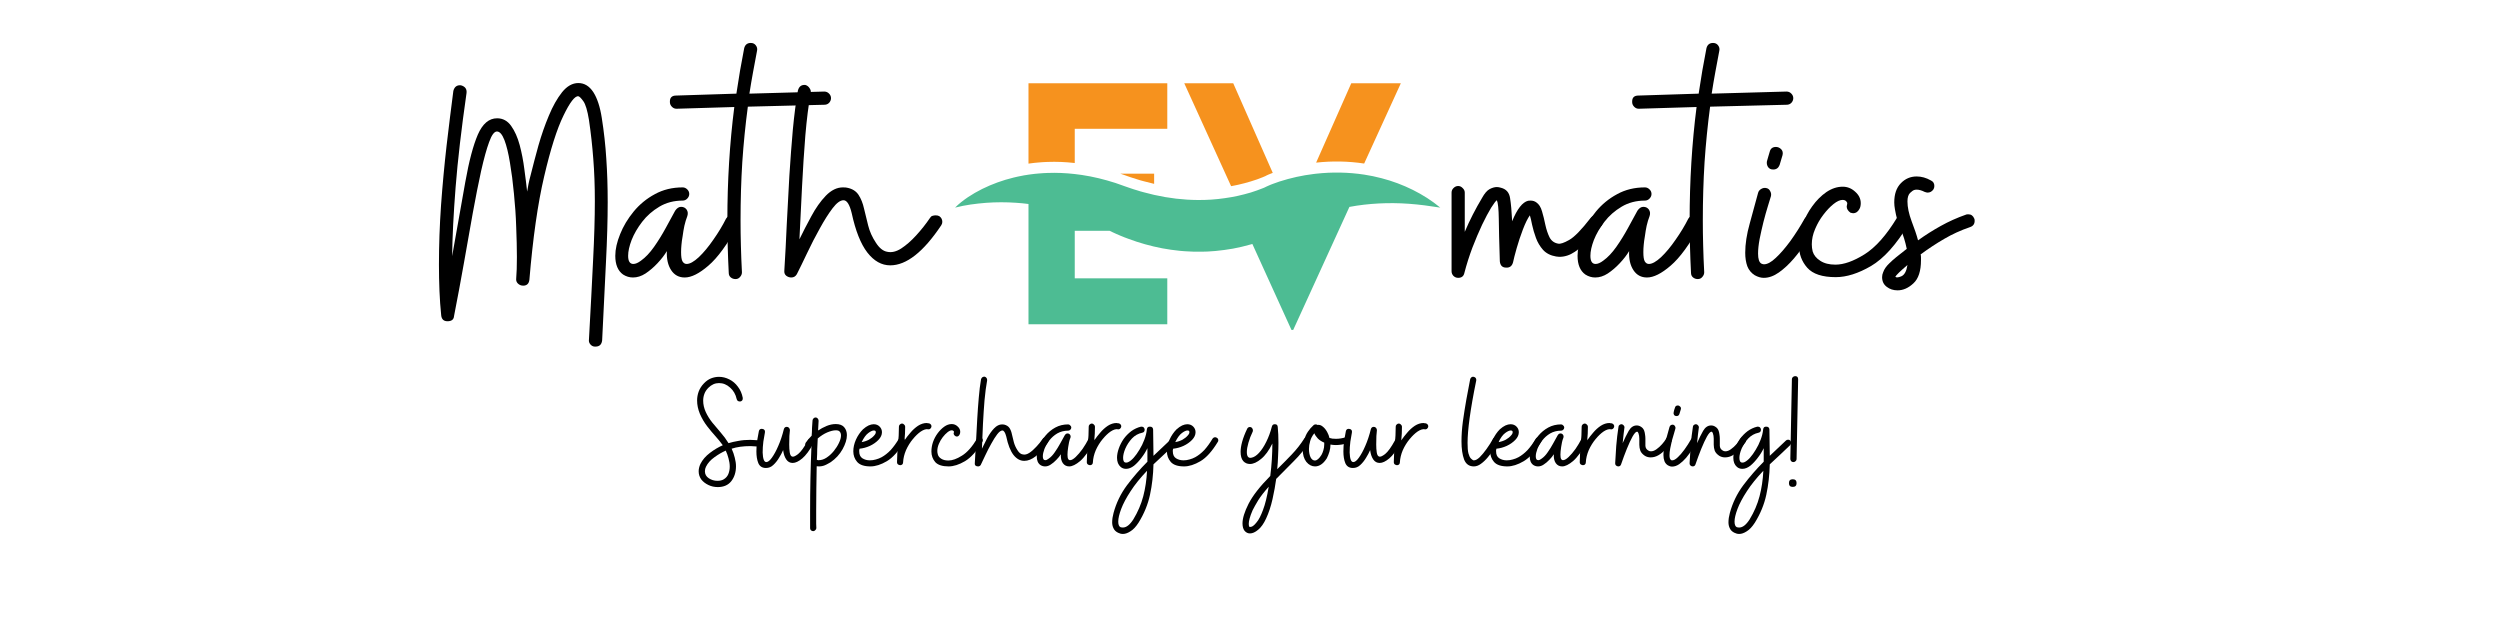 <svg version="1.0" preserveAspectRatio="xMidYMid meet" height="75" viewBox="0 0 224.88 56.25" zoomAndPan="magnify" width="300" xmlns:xlink="http://www.w3.org/1999/xlink" xmlns="http://www.w3.org/2000/svg"><defs><g></g><clipPath id="d39340061f"><path clip-rule="nonzero" d="M 85.895 15 L 129.562 15 L 129.562 29.695 L 85.895 29.695 Z M 85.895 15"></path></clipPath><clipPath id="36324f0081"><path clip-rule="nonzero" d="M 92 7.492 L 127 7.492 L 127 17 L 92 17 Z M 92 7.492"></path></clipPath></defs><g clip-path="url(#d39340061f)"><path fill-rule="nonzero" fill-opacity="1" d="M 129.562 18.684 C 128.598 18.531 127.664 18.406 126.742 18.34 C 125.82 18.273 124.914 18.266 124.023 18.312 C 123.137 18.359 122.266 18.457 121.414 18.617 C 121.402 18.621 121.395 18.621 121.387 18.621 L 116.328 29.695 L 116.172 29.695 L 112.652 21.957 C 112.598 21.973 112.543 21.988 112.488 22.004 C 111.969 22.156 111.445 22.273 110.918 22.375 C 110.391 22.473 109.859 22.535 109.324 22.59 L 108.922 22.617 L 108.723 22.633 L 108.523 22.641 L 108.121 22.652 C 107.988 22.656 107.855 22.652 107.719 22.652 C 107.586 22.652 107.453 22.652 107.32 22.648 L 106.918 22.629 C 106.652 22.621 106.387 22.598 106.121 22.574 C 105.59 22.52 105.062 22.445 104.543 22.348 C 103.5 22.148 102.48 21.863 101.504 21.496 L 101.137 21.359 L 100.773 21.211 C 100.535 21.109 100.293 21.008 100.062 20.895 L 99.809 20.773 L 96.668 20.773 L 96.668 25.047 L 104.996 25.047 L 104.996 29.184 L 92.504 29.184 L 92.504 18.359 C 92.137 18.312 91.766 18.273 91.387 18.25 C 90.504 18.188 89.602 18.188 88.688 18.254 C 88.227 18.289 87.766 18.34 87.301 18.406 C 86.836 18.477 86.371 18.562 85.898 18.684 C 86.242 18.332 86.637 18.035 87.043 17.754 C 87.453 17.48 87.887 17.23 88.332 17.008 C 89.227 16.566 90.18 16.219 91.168 15.98 C 91.414 15.914 91.664 15.871 91.914 15.82 C 92.039 15.789 92.168 15.773 92.293 15.754 C 92.363 15.742 92.434 15.73 92.504 15.719 C 92.562 15.711 92.617 15.703 92.676 15.695 L 93.055 15.648 C 93.184 15.637 93.312 15.621 93.438 15.613 C 93.695 15.594 93.953 15.57 94.211 15.566 C 95.027 15.535 95.852 15.57 96.668 15.664 C 96.879 15.688 97.09 15.715 97.301 15.746 C 98.328 15.898 99.336 16.148 100.324 16.465 L 100.781 16.625 L 101.055 16.723 L 101.676 16.938 C 101.871 17.012 102.074 17.066 102.277 17.129 L 102.578 17.223 L 102.879 17.305 C 103.191 17.391 103.5 17.469 103.812 17.539 C 105.121 17.836 106.434 17.992 107.746 18 C 108.152 18.008 108.555 17.988 108.961 17.965 C 109.363 17.934 109.766 17.898 110.164 17.836 C 110.359 17.812 110.547 17.777 110.738 17.746 C 110.746 17.746 110.754 17.746 110.762 17.742 C 110.961 17.707 111.156 17.668 111.355 17.625 C 111.746 17.539 112.137 17.434 112.516 17.324 C 112.703 17.266 112.895 17.203 113.074 17.137 C 113.258 17.074 113.438 17.008 113.598 16.938 L 113.715 16.891 L 113.766 16.867 L 113.781 16.859 C 113.785 16.859 113.785 16.859 113.793 16.855 L 113.879 16.812 L 113.914 16.793 L 113.945 16.781 L 114.004 16.754 L 114.109 16.707 L 114.309 16.621 C 114.371 16.598 114.43 16.574 114.492 16.551 C 114.691 16.477 114.887 16.406 115.086 16.34 C 116.105 16.012 117.129 15.785 118.164 15.66 C 118.238 15.652 118.316 15.641 118.395 15.633 C 119.84 15.473 121.297 15.5 122.715 15.715 C 123.242 15.797 123.766 15.902 124.277 16.039 C 125.262 16.293 126.203 16.648 127.094 17.09 C 127.98 17.531 128.812 18.059 129.562 18.684 Z M 129.562 18.684" fill="#4dbc93"></path></g><g clip-path="url(#36324f0081)"><path fill-rule="nonzero" fill-opacity="1" d="M 103.812 15.633 L 103.812 16.547 C 103.5 16.477 103.188 16.398 102.879 16.312 L 102.574 16.23 L 102.277 16.137 C 102.074 16.074 101.871 16.016 101.672 15.945 L 101.055 15.727 L 100.777 15.633 Z M 92.504 7.492 L 92.504 14.727 C 92.562 14.719 92.617 14.711 92.676 14.703 L 93.055 14.656 C 93.184 14.645 93.312 14.629 93.438 14.621 C 93.695 14.602 93.953 14.578 94.211 14.574 C 95.027 14.543 95.852 14.578 96.668 14.672 L 96.668 11.59 L 104.996 11.59 L 104.996 7.492 Z M 110.93 7.492 L 106.523 7.492 L 110.738 16.754 C 110.746 16.754 110.754 16.754 110.762 16.75 C 110.957 16.711 111.156 16.676 111.352 16.633 C 111.746 16.547 112.133 16.441 112.512 16.328 C 112.703 16.27 112.891 16.211 113.074 16.145 C 113.254 16.078 113.438 16.012 113.598 15.945 L 113.711 15.895 L 113.762 15.875 L 113.781 15.867 C 113.785 15.867 113.785 15.867 113.793 15.863 L 113.832 15.844 L 113.875 15.82 L 113.914 15.801 L 113.941 15.785 L 114 15.758 L 114.105 15.711 L 114.309 15.629 C 114.371 15.605 114.43 15.582 114.488 15.559 Z M 121.555 7.492 L 118.391 14.637 C 119.84 14.477 121.297 14.504 122.715 14.719 L 126.016 7.492 Z M 121.555 7.492" fill="#f6921e"></path></g><g fill-opacity="1" fill="#000000"><g transform="translate(39.445, 28.912)"><g><path d="M 14.094 2.281 L 14.031 2.281 C 13.875 2.281 13.738 2.211 13.625 2.078 C 13.52 1.953 13.477 1.812 13.5 1.656 C 13.656 -1.145 13.781 -3.535 13.875 -5.516 C 13.977 -7.504 14.031 -9.27 14.031 -10.812 C 14.031 -12.188 13.984 -13.453 13.891 -14.609 C 13.805 -15.766 13.676 -16.938 13.5 -18.125 C 13.363 -18.969 13.195 -19.523 13 -19.797 C 12.801 -20.078 12.648 -20.227 12.547 -20.25 C 12.234 -20.289 11.785 -19.707 11.203 -18.5 C 10.617 -17.301 10.039 -15.477 9.469 -13.031 C 8.895 -10.582 8.453 -7.484 8.141 -3.734 C 8.098 -3.379 7.91 -3.203 7.578 -3.203 C 7.398 -3.203 7.242 -3.266 7.109 -3.391 C 6.984 -3.516 6.93 -3.664 6.953 -3.844 C 6.973 -4.082 6.988 -4.363 7 -4.688 C 7.008 -5.02 7.016 -5.383 7.016 -5.781 C 7.016 -6.582 6.992 -7.484 6.953 -8.484 C 6.922 -9.484 6.852 -10.484 6.75 -11.484 C 6.656 -12.492 6.535 -13.422 6.391 -14.266 C 6.254 -15.117 6.086 -15.801 5.891 -16.312 C 5.691 -16.82 5.469 -17.078 5.219 -17.078 C 4.977 -17.078 4.742 -16.758 4.516 -16.125 C 4.285 -15.5 4.047 -14.633 3.797 -13.531 C 3.555 -12.426 3.305 -11.164 3.047 -9.75 C 2.797 -8.344 2.531 -6.844 2.25 -5.25 C 1.969 -3.664 1.672 -2.07 1.359 -0.469 C 1.336 -0.156 1.141 0 0.766 0 C 0.43 0 0.242 -0.176 0.203 -0.531 C 0.129 -1.238 0.078 -1.973 0.047 -2.734 C 0.016 -3.492 0 -4.281 0 -5.094 C 0 -6.832 0.062 -8.613 0.188 -10.438 C 0.32 -12.258 0.488 -14.051 0.688 -15.812 C 0.895 -17.57 1.098 -19.211 1.297 -20.734 C 1.398 -21.109 1.629 -21.273 1.984 -21.234 C 2.359 -21.129 2.523 -20.898 2.484 -20.547 C 2.016 -17.285 1.688 -14.457 1.5 -12.062 C 1.312 -9.664 1.207 -7.598 1.188 -5.859 C 1.656 -8.461 2.051 -10.691 2.375 -12.547 C 2.707 -14.41 3.082 -15.828 3.5 -16.797 C 3.926 -17.773 4.504 -18.266 5.234 -18.266 C 5.754 -18.266 6.176 -18.035 6.5 -17.578 C 6.82 -17.129 7.078 -16.555 7.266 -15.859 C 7.453 -15.16 7.594 -14.43 7.688 -13.672 C 7.789 -12.922 7.875 -12.254 7.938 -11.672 C 7.977 -11.879 8.02 -12.109 8.062 -12.359 C 8.113 -12.609 8.18 -12.891 8.266 -13.203 C 8.461 -13.992 8.691 -14.863 8.953 -15.812 C 9.223 -16.758 9.535 -17.656 9.891 -18.5 C 10.242 -19.352 10.641 -20.055 11.078 -20.609 C 11.523 -21.16 12.016 -21.438 12.547 -21.438 C 13.086 -21.438 13.535 -21.164 13.891 -20.625 C 14.242 -20.082 14.5 -19.305 14.656 -18.297 C 14.852 -17.055 14.988 -15.832 15.062 -14.625 C 15.145 -13.426 15.188 -12.125 15.188 -10.719 C 15.188 -9.102 15.133 -7.297 15.031 -5.297 C 14.938 -3.305 14.82 -0.969 14.688 1.719 C 14.645 2.094 14.445 2.281 14.094 2.281 Z M 14.094 2.281"></path></g></g></g><g fill-opacity="1" fill="#000000"><g transform="translate(56.113, 28.912)"><g><path d="M -0.094 -4.203 C -0.562 -4.535 -0.797 -5.098 -0.797 -5.891 C -0.797 -6.484 -0.648 -7.133 -0.359 -7.844 C -0.078 -8.551 0.328 -9.227 0.859 -9.875 C 1.391 -10.52 2.023 -11.039 2.766 -11.438 C 3.504 -11.844 4.336 -12.047 5.266 -12.047 C 5.422 -12.047 5.555 -11.988 5.672 -11.875 C 5.797 -11.758 5.859 -11.617 5.859 -11.453 C 5.859 -11.297 5.797 -11.156 5.672 -11.031 C 5.555 -10.914 5.422 -10.859 5.266 -10.859 C 4.484 -10.859 3.785 -10.676 3.172 -10.312 C 2.555 -9.945 2.039 -9.492 1.625 -8.953 C 1.207 -8.41 0.891 -7.863 0.672 -7.312 C 0.461 -6.758 0.359 -6.285 0.359 -5.891 C 0.359 -5.398 0.516 -5.156 0.828 -5.156 C 1.023 -5.156 1.254 -5.254 1.516 -5.453 C 1.922 -5.742 2.312 -6.156 2.688 -6.688 C 3.062 -7.219 3.41 -7.781 3.734 -8.375 C 4.066 -8.969 4.352 -9.492 4.594 -9.953 C 4.75 -10.18 4.926 -10.297 5.125 -10.297 C 5.344 -10.297 5.508 -10.211 5.625 -10.047 C 5.738 -9.879 5.758 -9.688 5.688 -9.469 C 5.582 -9.195 5.492 -8.906 5.422 -8.594 C 5.359 -8.289 5.305 -7.984 5.266 -7.672 C 5.211 -7.367 5.176 -7.098 5.156 -6.859 C 5.133 -6.629 5.125 -6.414 5.125 -6.219 C 5.125 -5.82 5.164 -5.547 5.25 -5.391 C 5.344 -5.234 5.469 -5.156 5.625 -5.156 C 5.914 -5.156 6.281 -5.359 6.719 -5.766 C 7.156 -6.18 7.594 -6.707 8.031 -7.344 C 8.477 -7.977 8.859 -8.609 9.172 -9.234 C 9.297 -9.43 9.477 -9.531 9.719 -9.531 C 9.812 -9.531 9.898 -9.508 9.984 -9.469 C 10.191 -9.352 10.297 -9.176 10.297 -8.938 C 10.297 -8.914 10.289 -8.879 10.281 -8.828 C 10.281 -8.785 10.27 -8.734 10.25 -8.672 C 9.301 -6.93 8.41 -5.707 7.578 -5 C 6.754 -4.289 6.047 -3.938 5.453 -3.938 C 4.93 -3.938 4.523 -4.156 4.234 -4.594 C 3.941 -5.039 3.812 -5.613 3.844 -6.312 C 3.633 -5.957 3.352 -5.594 3 -5.219 C 2.656 -4.852 2.297 -4.547 1.922 -4.297 C 1.547 -4.055 1.172 -3.938 0.797 -3.938 C 0.484 -3.938 0.188 -4.023 -0.094 -4.203 Z M -0.094 -4.203"></path></g></g></g><g fill-opacity="1" fill="#000000"><g transform="translate(64.965, 28.912)"><g><path d="M 1.188 -3.797 L 1.156 -3.797 C 1 -3.797 0.859 -3.848 0.734 -3.953 C 0.617 -4.055 0.562 -4.191 0.562 -4.359 C 0.52 -5.18 0.488 -5.984 0.469 -6.766 C 0.445 -7.547 0.438 -8.32 0.438 -9.094 C 0.438 -12.625 0.645 -16.02 1.062 -19.281 L -4.141 -19.125 C -4.297 -19.125 -4.43 -19.18 -4.547 -19.297 C -4.672 -19.422 -4.734 -19.562 -4.734 -19.719 L -4.734 -19.781 C -4.734 -20.133 -4.547 -20.312 -4.172 -20.312 L 1.25 -20.484 C 1.457 -21.891 1.691 -23.254 1.953 -24.578 C 2.035 -24.891 2.234 -25.047 2.547 -25.047 C 2.742 -25.047 2.895 -24.973 3 -24.828 C 3.113 -24.68 3.148 -24.52 3.109 -24.344 C 2.992 -23.707 2.875 -23.066 2.75 -22.422 C 2.633 -21.785 2.523 -21.141 2.422 -20.484 L 9.156 -20.672 C 9.332 -20.672 9.477 -20.609 9.594 -20.484 C 9.707 -20.367 9.766 -20.234 9.766 -20.078 C 9.766 -19.922 9.707 -19.781 9.594 -19.656 C 9.477 -19.539 9.336 -19.484 9.172 -19.484 L 2.281 -19.312 C 2.062 -17.664 1.895 -16 1.781 -14.312 C 1.676 -12.625 1.625 -10.883 1.625 -9.094 C 1.625 -8.344 1.633 -7.578 1.656 -6.797 C 1.676 -6.016 1.707 -5.219 1.75 -4.406 C 1.75 -4.25 1.691 -4.109 1.578 -3.984 C 1.473 -3.859 1.344 -3.797 1.188 -3.797 Z M 1.188 -3.797"></path></g></g></g><g fill-opacity="1" fill="#000000"><g transform="translate(70.53, 28.912)"><g><path d="M 1.125 -4.234 C 1.008 -4.035 0.844 -3.938 0.625 -3.938 C 0.469 -3.938 0.316 -3.988 0.172 -4.094 C 0.035 -4.207 -0.02 -4.363 0 -4.562 C 0.082 -5.883 0.156 -7.273 0.219 -8.734 C 0.289 -10.191 0.367 -11.645 0.453 -13.094 C 0.547 -14.551 0.648 -15.938 0.766 -17.25 C 0.891 -18.562 1.039 -19.727 1.219 -20.75 C 1.312 -21.125 1.535 -21.297 1.891 -21.266 C 2.047 -21.223 2.172 -21.129 2.266 -20.984 C 2.367 -20.848 2.406 -20.703 2.375 -20.547 C 2.176 -19.461 2.016 -18.188 1.891 -16.719 C 1.773 -15.258 1.676 -13.727 1.594 -12.125 C 1.52 -10.52 1.441 -8.938 1.359 -7.375 C 1.672 -8.02 2.023 -8.707 2.422 -9.438 C 2.816 -10.176 3.254 -10.797 3.734 -11.297 C 4.223 -11.797 4.734 -12.047 5.266 -12.047 C 5.461 -12.047 5.594 -12.035 5.656 -12.016 C 6.125 -11.922 6.469 -11.703 6.688 -11.359 C 6.906 -11.023 7.066 -10.617 7.172 -10.141 C 7.285 -9.66 7.41 -9.148 7.547 -8.609 C 7.68 -8.078 7.91 -7.566 8.234 -7.078 C 8.547 -6.586 8.891 -6.312 9.266 -6.25 C 9.66 -6.164 10.078 -6.266 10.516 -6.547 C 10.961 -6.836 11.41 -7.227 11.859 -7.719 C 12.316 -8.219 12.734 -8.742 13.109 -9.297 C 13.172 -9.398 13.242 -9.461 13.328 -9.484 C 13.422 -9.516 13.52 -9.531 13.625 -9.531 C 13.758 -9.531 13.867 -9.504 13.953 -9.453 C 14.129 -9.328 14.219 -9.156 14.219 -8.938 C 14.219 -8.844 14.188 -8.742 14.125 -8.641 C 12.52 -6.234 10.988 -5.031 9.531 -5.031 C 8.758 -5.031 8.07 -5.414 7.469 -6.188 C 6.875 -6.957 6.406 -8.141 6.062 -9.734 C 5.875 -10.504 5.629 -10.891 5.328 -10.891 C 5.035 -10.891 4.707 -10.648 4.344 -10.172 C 3.977 -9.691 3.594 -9.082 3.188 -8.344 C 2.781 -7.613 2.398 -6.875 2.047 -6.125 C 1.691 -5.375 1.383 -4.742 1.125 -4.234 Z M 1.125 -4.234"></path></g></g></g><g fill-opacity="1" fill="#000000"><g transform="translate(130.253, 28.912)"><g><path d="M 0.922 -3.906 C 0.766 -3.906 0.625 -3.961 0.5 -4.078 C 0.383 -4.203 0.328 -4.344 0.328 -4.5 L 0.328 -11.578 C 0.328 -11.734 0.383 -11.867 0.5 -11.984 C 0.625 -12.109 0.766 -12.172 0.922 -12.172 C 1.078 -12.172 1.211 -12.109 1.328 -11.984 C 1.453 -11.867 1.516 -11.734 1.516 -11.578 L 1.516 -8.047 C 1.961 -9.098 2.484 -10.117 3.078 -11.109 C 3.297 -11.504 3.52 -11.766 3.75 -11.891 C 3.988 -12.016 4.207 -12.078 4.406 -12.078 C 4.469 -12.078 4.523 -12.07 4.578 -12.062 C 4.641 -12.051 4.703 -12.035 4.766 -12.016 C 5.242 -11.898 5.52 -11.586 5.594 -11.078 C 5.676 -10.578 5.738 -9.883 5.781 -9 C 6.227 -10.102 6.707 -10.719 7.219 -10.844 C 7.238 -10.852 7.312 -10.859 7.438 -10.859 C 7.645 -10.859 7.82 -10.801 7.969 -10.688 C 8.195 -10.531 8.363 -10.266 8.469 -9.891 C 8.582 -9.516 8.68 -9.113 8.766 -8.688 C 8.859 -8.258 8.984 -7.883 9.141 -7.562 C 9.305 -7.238 9.566 -7.047 9.922 -6.984 C 10.117 -6.941 10.445 -7.051 10.906 -7.312 C 11.375 -7.57 12.02 -8.234 12.844 -9.297 C 12.969 -9.453 13.129 -9.531 13.328 -9.531 C 13.461 -9.531 13.578 -9.484 13.672 -9.391 C 13.836 -9.266 13.922 -9.102 13.922 -8.906 C 13.922 -8.75 13.879 -8.633 13.797 -8.562 C 13.484 -8.188 13.125 -7.785 12.719 -7.359 C 12.312 -6.93 11.879 -6.562 11.422 -6.25 C 10.973 -5.945 10.508 -5.797 10.031 -5.797 C 9.977 -5.797 9.926 -5.801 9.875 -5.812 C 9.82 -5.82 9.773 -5.828 9.734 -5.828 C 9.242 -5.91 8.852 -6.109 8.562 -6.422 C 8.281 -6.742 8.066 -7.102 7.922 -7.5 C 7.773 -7.906 7.66 -8.297 7.578 -8.672 C 7.504 -9.047 7.438 -9.332 7.375 -9.531 C 7.176 -9.258 6.969 -8.836 6.75 -8.266 C 6.531 -7.691 6.344 -7.129 6.188 -6.578 C 6.031 -6.023 5.922 -5.598 5.859 -5.297 C 5.766 -4.961 5.555 -4.805 5.234 -4.828 C 4.898 -4.828 4.711 -5.016 4.672 -5.391 C 4.617 -7.066 4.586 -8.344 4.578 -9.219 C 4.566 -10.102 4.508 -10.66 4.406 -10.891 C 4.312 -10.836 4.141 -10.613 3.891 -10.219 C 3.648 -9.82 3.379 -9.312 3.078 -8.688 C 2.785 -8.062 2.492 -7.375 2.203 -6.625 C 1.922 -5.875 1.68 -5.117 1.484 -4.359 C 1.422 -4.055 1.234 -3.906 0.922 -3.906 Z M 0.922 -3.906"></path></g></g></g><g fill-opacity="1" fill="#000000"><g transform="translate(142.717, 28.912)"><g><path d="M -0.094 -4.203 C -0.562 -4.535 -0.797 -5.098 -0.797 -5.891 C -0.797 -6.484 -0.648 -7.133 -0.359 -7.844 C -0.078 -8.551 0.328 -9.227 0.859 -9.875 C 1.391 -10.52 2.023 -11.039 2.766 -11.438 C 3.504 -11.844 4.336 -12.047 5.266 -12.047 C 5.422 -12.047 5.555 -11.988 5.672 -11.875 C 5.797 -11.758 5.859 -11.617 5.859 -11.453 C 5.859 -11.297 5.797 -11.156 5.672 -11.031 C 5.555 -10.914 5.422 -10.859 5.266 -10.859 C 4.484 -10.859 3.785 -10.676 3.172 -10.312 C 2.555 -9.945 2.039 -9.492 1.625 -8.953 C 1.207 -8.41 0.891 -7.863 0.672 -7.312 C 0.461 -6.758 0.359 -6.285 0.359 -5.891 C 0.359 -5.398 0.516 -5.156 0.828 -5.156 C 1.023 -5.156 1.254 -5.254 1.516 -5.453 C 1.922 -5.742 2.312 -6.156 2.688 -6.688 C 3.062 -7.219 3.41 -7.781 3.734 -8.375 C 4.066 -8.969 4.352 -9.492 4.594 -9.953 C 4.75 -10.18 4.926 -10.297 5.125 -10.297 C 5.344 -10.297 5.508 -10.211 5.625 -10.047 C 5.738 -9.879 5.758 -9.688 5.688 -9.469 C 5.582 -9.195 5.492 -8.906 5.422 -8.594 C 5.359 -8.289 5.305 -7.984 5.266 -7.672 C 5.211 -7.367 5.176 -7.098 5.156 -6.859 C 5.133 -6.629 5.125 -6.414 5.125 -6.219 C 5.125 -5.82 5.164 -5.547 5.25 -5.391 C 5.344 -5.234 5.469 -5.156 5.625 -5.156 C 5.914 -5.156 6.281 -5.359 6.719 -5.766 C 7.156 -6.18 7.594 -6.707 8.031 -7.344 C 8.477 -7.977 8.859 -8.609 9.172 -9.234 C 9.297 -9.43 9.477 -9.531 9.719 -9.531 C 9.812 -9.531 9.898 -9.508 9.984 -9.469 C 10.191 -9.352 10.297 -9.176 10.297 -8.938 C 10.297 -8.914 10.289 -8.879 10.281 -8.828 C 10.281 -8.785 10.27 -8.734 10.25 -8.672 C 9.301 -6.93 8.41 -5.707 7.578 -5 C 6.754 -4.289 6.047 -3.938 5.453 -3.938 C 4.93 -3.938 4.523 -4.156 4.234 -4.594 C 3.941 -5.039 3.812 -5.613 3.844 -6.312 C 3.633 -5.957 3.352 -5.594 3 -5.219 C 2.656 -4.852 2.297 -4.547 1.922 -4.297 C 1.547 -4.055 1.172 -3.938 0.797 -3.938 C 0.484 -3.938 0.188 -4.023 -0.094 -4.203 Z M -0.094 -4.203"></path></g></g></g><g fill-opacity="1" fill="#000000"><g transform="translate(151.569, 28.912)"><g><path d="M 1.188 -3.797 L 1.156 -3.797 C 1 -3.797 0.859 -3.848 0.734 -3.953 C 0.617 -4.055 0.562 -4.191 0.562 -4.359 C 0.52 -5.18 0.488 -5.984 0.469 -6.766 C 0.445 -7.547 0.438 -8.32 0.438 -9.094 C 0.438 -12.625 0.645 -16.02 1.062 -19.281 L -4.141 -19.125 C -4.297 -19.125 -4.43 -19.18 -4.547 -19.297 C -4.672 -19.422 -4.734 -19.562 -4.734 -19.719 L -4.734 -19.781 C -4.734 -20.133 -4.547 -20.312 -4.172 -20.312 L 1.25 -20.484 C 1.457 -21.891 1.691 -23.254 1.953 -24.578 C 2.035 -24.891 2.234 -25.047 2.547 -25.047 C 2.742 -25.047 2.895 -24.973 3 -24.828 C 3.113 -24.68 3.148 -24.52 3.109 -24.344 C 2.992 -23.707 2.875 -23.066 2.75 -22.422 C 2.633 -21.785 2.523 -21.141 2.422 -20.484 L 9.156 -20.672 C 9.332 -20.672 9.477 -20.609 9.594 -20.484 C 9.707 -20.367 9.766 -20.234 9.766 -20.078 C 9.766 -19.922 9.707 -19.781 9.594 -19.656 C 9.477 -19.539 9.336 -19.484 9.172 -19.484 L 2.281 -19.312 C 2.062 -17.664 1.895 -16 1.781 -14.312 C 1.676 -12.625 1.625 -10.883 1.625 -9.094 C 1.625 -8.344 1.633 -7.578 1.656 -6.797 C 1.676 -6.016 1.707 -5.219 1.75 -4.406 C 1.75 -4.25 1.691 -4.109 1.578 -3.984 C 1.473 -3.859 1.344 -3.797 1.188 -3.797 Z M 1.188 -3.797"></path></g></g></g><g fill-opacity="1" fill="#000000"><g transform="translate(157.135, 28.912)"><g><path d="M 0.734 -4.141 C 0.422 -4.336 0.195 -4.609 0.062 -4.953 C -0.062 -5.305 -0.125 -5.707 -0.125 -6.156 C -0.125 -6.945 0.008 -7.828 0.281 -8.797 C 0.551 -9.766 0.801 -10.68 1.031 -11.547 C 1.07 -11.703 1.164 -11.82 1.312 -11.906 C 1.469 -12 1.625 -12.023 1.781 -11.984 C 1.938 -11.953 2.051 -11.859 2.125 -11.703 C 2.207 -11.555 2.227 -11.406 2.188 -11.25 C 2.133 -11.051 2.039 -10.742 1.906 -10.328 C 1.781 -9.922 1.648 -9.457 1.516 -8.938 C 1.391 -8.426 1.273 -7.914 1.172 -7.406 C 1.078 -6.906 1.031 -6.469 1.031 -6.094 C 1.031 -5.602 1.129 -5.301 1.328 -5.188 C 1.367 -5.164 1.41 -5.148 1.453 -5.141 C 1.492 -5.129 1.531 -5.125 1.562 -5.125 C 1.863 -5.125 2.219 -5.316 2.625 -5.703 C 3.039 -6.086 3.477 -6.594 3.938 -7.219 C 4.395 -7.852 4.82 -8.523 5.219 -9.234 C 5.352 -9.43 5.539 -9.531 5.781 -9.531 C 5.812 -9.531 5.848 -9.523 5.891 -9.516 C 5.93 -9.504 5.984 -9.488 6.047 -9.469 C 6.242 -9.332 6.344 -9.156 6.344 -8.938 C 6.344 -8.914 6.336 -8.879 6.328 -8.828 C 6.316 -8.785 6.301 -8.734 6.281 -8.672 C 6.039 -8.242 5.75 -7.754 5.406 -7.203 C 5.062 -6.66 4.676 -6.141 4.25 -5.641 C 3.82 -5.141 3.375 -4.723 2.906 -4.391 C 2.445 -4.066 1.992 -3.906 1.547 -3.906 C 1.285 -3.906 1.016 -3.984 0.734 -4.141 Z M 2.391 -13.656 C 2.18 -13.656 2.023 -13.734 1.922 -13.891 C 1.828 -14.047 1.797 -14.211 1.828 -14.391 L 1.953 -14.828 L 2.078 -15.25 C 2.148 -15.539 2.336 -15.688 2.641 -15.688 C 2.816 -15.688 2.973 -15.617 3.109 -15.484 C 3.242 -15.348 3.285 -15.172 3.234 -14.953 L 2.969 -14.062 C 2.863 -13.789 2.672 -13.656 2.391 -13.656 Z M 2.391 -13.656"></path></g></g></g><g fill-opacity="1" fill="#000000"><g transform="translate(162.049, 28.912)"><g><path d="M 3.109 -3.969 C 1.898 -3.969 1.047 -4.25 0.547 -4.812 C 0.047 -5.375 -0.203 -6.051 -0.203 -6.844 C -0.203 -7.438 -0.098 -8.039 0.109 -8.656 C 0.328 -9.281 0.625 -9.848 1 -10.359 C 1.375 -10.879 1.797 -11.301 2.266 -11.625 C 2.742 -11.945 3.234 -12.109 3.734 -12.109 C 4.16 -12.109 4.535 -11.957 4.859 -11.656 C 5.191 -11.363 5.359 -11.02 5.359 -10.625 C 5.359 -10.406 5.316 -10.227 5.234 -10.094 C 5.098 -9.844 4.91 -9.719 4.672 -9.719 C 4.672 -9.719 4.594 -9.734 4.438 -9.766 C 4.207 -9.93 4.094 -10.117 4.094 -10.328 C 4.094 -10.328 4.109 -10.41 4.141 -10.578 L 4.141 -10.656 C 4.066 -10.832 3.93 -10.922 3.734 -10.922 C 3.492 -10.922 3.219 -10.797 2.906 -10.547 C 2.602 -10.305 2.301 -9.988 2 -9.594 C 1.695 -9.195 1.445 -8.766 1.25 -8.297 C 1.051 -7.836 0.953 -7.379 0.953 -6.922 C 0.953 -6.711 0.977 -6.5 1.031 -6.281 C 1.133 -5.945 1.363 -5.664 1.719 -5.438 C 2.07 -5.207 2.523 -5.094 3.078 -5.094 C 3.828 -5.094 4.695 -5.398 5.688 -6.016 C 6.688 -6.641 7.66 -7.734 8.609 -9.297 C 8.734 -9.473 8.914 -9.562 9.156 -9.562 C 9.25 -9.562 9.336 -9.539 9.422 -9.5 C 9.617 -9.383 9.719 -9.219 9.719 -9 C 9.719 -8.883 9.688 -8.773 9.625 -8.672 C 8.539 -6.879 7.426 -5.645 6.281 -4.969 C 5.133 -4.301 4.078 -3.969 3.109 -3.969 Z M 3.109 -3.969"></path></g></g></g><g fill-opacity="1" fill="#000000"><g transform="translate(170.22, 28.912)"><g><path d="M -0.797 -4.406 C -0.703 -4.688 -0.508 -4.961 -0.219 -5.234 C 0.062 -5.516 0.578 -5.941 1.328 -6.516 C 1.191 -7.18 1.008 -7.77 0.781 -8.281 C 0.551 -8.801 0.379 -9.395 0.266 -10.062 C 0.242 -10.188 0.227 -10.297 0.219 -10.391 C 0.207 -10.492 0.203 -10.594 0.203 -10.688 C 0.203 -11.438 0.398 -12.016 0.797 -12.422 C 1.191 -12.828 1.664 -13.031 2.219 -13.031 C 2.656 -13.031 3.082 -12.91 3.5 -12.672 C 3.707 -12.578 3.812 -12.41 3.812 -12.172 C 3.812 -12.066 3.785 -11.969 3.734 -11.875 C 3.598 -11.676 3.422 -11.578 3.203 -11.578 C 3.18 -11.578 3.145 -11.582 3.094 -11.594 C 3.039 -11.602 2.988 -11.617 2.938 -11.641 C 2.676 -11.773 2.438 -11.844 2.219 -11.844 C 2.062 -11.844 1.93 -11.801 1.828 -11.719 C 1.734 -11.645 1.664 -11.586 1.625 -11.547 C 1.469 -11.391 1.391 -11.133 1.391 -10.781 C 1.391 -10.27 1.516 -9.676 1.766 -9 C 2.023 -8.332 2.219 -7.758 2.344 -7.281 C 3.008 -7.758 3.691 -8.191 4.391 -8.578 C 5.098 -8.973 5.852 -9.312 6.656 -9.594 C 6.676 -9.613 6.75 -9.625 6.875 -9.625 C 7.125 -9.625 7.301 -9.492 7.406 -9.234 C 7.426 -9.211 7.438 -9.145 7.438 -9.031 C 7.438 -8.75 7.297 -8.562 7.016 -8.469 C 6.191 -8.188 5.414 -7.832 4.688 -7.406 C 3.969 -6.988 3.266 -6.523 2.578 -6.016 C 2.598 -5.953 2.609 -5.863 2.609 -5.75 L 2.609 -5.5 C 2.609 -4.52 2.379 -3.82 1.922 -3.406 C 1.473 -2.988 1 -2.781 0.5 -2.781 C 0.125 -2.781 -0.195 -2.883 -0.469 -3.094 C -0.75 -3.301 -0.891 -3.594 -0.891 -3.969 C -0.891 -4.125 -0.859 -4.27 -0.797 -4.406 Z M 0.297 -4 C 0.391 -3.914 0.57 -3.93 0.844 -4.047 C 1.125 -4.172 1.305 -4.508 1.391 -5.062 C 0.742 -4.508 0.379 -4.156 0.297 -4 Z M 0.297 -4"></path></g></g></g><g fill-opacity="1" fill="#000000"><g transform="translate(62.679, 43.821)"><g><path d="M 1.859 0.016 C 1.555 0.016 1.273 -0.047 1.016 -0.172 C 0.754 -0.297 0.539 -0.461 0.375 -0.672 C 0.219 -0.891 0.141 -1.133 0.141 -1.406 C 0.141 -1.613 0.191 -1.832 0.297 -2.062 C 0.484 -2.438 0.77 -2.77 1.156 -3.062 C 1.539 -3.352 1.926 -3.582 2.312 -3.75 C 2.102 -4.039 1.875 -4.32 1.625 -4.594 C 1.383 -4.863 1.148 -5.145 0.922 -5.438 C 0.648 -5.789 0.426 -6.172 0.25 -6.578 C 0.082 -6.984 0 -7.383 0 -7.781 C 0 -8.051 0.047 -8.316 0.141 -8.578 C 0.242 -8.848 0.398 -9.094 0.609 -9.312 C 0.805 -9.52 1.02 -9.672 1.25 -9.766 C 1.488 -9.859 1.727 -9.906 1.969 -9.906 C 2.289 -9.906 2.602 -9.828 2.906 -9.672 C 3.207 -9.523 3.461 -9.305 3.672 -9.016 C 3.891 -8.734 4.035 -8.398 4.109 -8.016 L 4.109 -7.953 C 4.109 -7.805 4.035 -7.719 3.891 -7.688 L 3.844 -7.688 C 3.695 -7.688 3.602 -7.758 3.562 -7.906 C 3.469 -8.332 3.27 -8.676 2.969 -8.938 C 2.676 -9.207 2.344 -9.344 1.969 -9.344 C 1.613 -9.344 1.297 -9.203 1.016 -8.922 C 0.848 -8.754 0.727 -8.57 0.656 -8.375 C 0.582 -8.176 0.547 -7.973 0.547 -7.766 C 0.547 -7.422 0.625 -7.078 0.781 -6.734 C 0.938 -6.398 1.133 -6.082 1.375 -5.781 C 1.613 -5.488 1.863 -5.191 2.125 -4.891 C 2.383 -4.598 2.617 -4.281 2.828 -3.938 C 3.098 -4.02 3.395 -4.086 3.719 -4.141 C 4.039 -4.203 4.395 -4.234 4.781 -4.234 C 4.883 -4.234 4.984 -4.227 5.078 -4.219 C 5.18 -4.219 5.285 -4.211 5.391 -4.203 C 5.555 -4.18 5.641 -4.086 5.641 -3.922 C 5.641 -3.836 5.609 -3.766 5.547 -3.703 C 5.492 -3.648 5.426 -3.629 5.344 -3.641 C 5.25 -3.648 5.156 -3.656 5.062 -3.656 C 4.977 -3.664 4.895 -3.672 4.812 -3.672 C 4.145 -3.672 3.578 -3.594 3.109 -3.438 C 3.234 -3.164 3.328 -2.895 3.391 -2.625 C 3.461 -2.352 3.5 -2.098 3.5 -1.859 C 3.5 -1.328 3.359 -0.879 3.078 -0.516 C 2.797 -0.16 2.391 0.016 1.859 0.016 Z M 2.406 -0.688 C 2.594 -0.801 2.727 -0.957 2.812 -1.156 C 2.895 -1.363 2.938 -1.586 2.938 -1.828 C 2.938 -2.066 2.898 -2.312 2.828 -2.562 C 2.766 -2.812 2.68 -3.047 2.578 -3.266 C 2.242 -3.117 1.906 -2.922 1.562 -2.672 C 1.219 -2.43 0.961 -2.145 0.797 -1.812 C 0.734 -1.688 0.703 -1.551 0.703 -1.406 C 0.703 -1.145 0.816 -0.938 1.047 -0.781 C 1.285 -0.625 1.547 -0.547 1.828 -0.547 C 2.066 -0.547 2.258 -0.594 2.406 -0.688 Z M 2.406 -0.688"></path></g></g></g><g fill-opacity="1" fill="#000000"><g transform="translate(67.954, 43.821)"><g><path d="M 0.922 -1.703 C 0.586 -1.703 0.359 -1.848 0.234 -2.141 C 0.117 -2.43 0.062 -2.781 0.062 -3.188 C 0.062 -3.5 0.082 -3.816 0.125 -4.141 C 0.176 -4.461 0.227 -4.75 0.281 -5 C 0.312 -5.176 0.422 -5.25 0.609 -5.219 C 0.785 -5.188 0.859 -5.078 0.828 -4.891 C 0.785 -4.68 0.738 -4.41 0.688 -4.078 C 0.645 -3.742 0.625 -3.414 0.625 -3.094 C 0.645 -2.52 0.754 -2.234 0.953 -2.234 C 1.098 -2.234 1.266 -2.363 1.453 -2.625 C 1.648 -2.895 1.844 -3.25 2.031 -3.688 C 2.227 -4.133 2.395 -4.633 2.531 -5.188 C 2.57 -5.332 2.66 -5.406 2.797 -5.406 C 2.879 -5.406 2.945 -5.375 3 -5.312 C 3.051 -5.25 3.078 -5.18 3.078 -5.109 C 3.066 -5.004 3.051 -4.828 3.031 -4.578 C 3.02 -4.336 3.016 -4.082 3.016 -3.812 C 3.016 -3.551 3.031 -3.316 3.062 -3.109 C 3.094 -2.898 3.16 -2.773 3.266 -2.734 C 3.367 -2.68 3.551 -2.754 3.812 -2.953 C 4.07 -3.16 4.367 -3.57 4.703 -4.188 C 4.742 -4.281 4.82 -4.328 4.938 -4.328 C 5 -4.328 5.047 -4.316 5.078 -4.297 C 5.172 -4.242 5.219 -4.16 5.219 -4.047 C 5.219 -3.992 5.207 -3.945 5.188 -3.906 C 4.844 -3.281 4.508 -2.832 4.188 -2.562 C 3.863 -2.289 3.578 -2.156 3.328 -2.156 C 3.086 -2.156 2.895 -2.258 2.75 -2.469 C 2.602 -2.688 2.508 -2.969 2.469 -3.312 C 2.375 -3.094 2.25 -2.859 2.094 -2.609 C 1.945 -2.359 1.773 -2.145 1.578 -1.969 C 1.391 -1.789 1.172 -1.703 0.922 -1.703 Z M 0.922 -1.703"></path></g></g></g><g fill-opacity="1" fill="#000000"><g transform="translate(72.552, 43.821)"><g><path d="M 0.578 3.984 C 0.504 3.984 0.438 3.957 0.375 3.906 C 0.32 3.852 0.297 3.789 0.297 3.719 C 0.297 3.469 0.297 3.211 0.297 2.953 C 0.297 2.703 0.297 2.453 0.297 2.203 C 0.297 0.254 0.336 -1.727 0.422 -3.75 L 0.375 -3.672 C 0.32 -3.598 0.25 -3.562 0.156 -3.562 C 0.094 -3.562 0.035 -3.578 -0.016 -3.609 C -0.098 -3.66 -0.141 -3.738 -0.141 -3.844 C -0.141 -3.883 -0.125 -3.93 -0.094 -3.984 C 0.062 -4.203 0.238 -4.41 0.438 -4.609 C 0.457 -4.836 0.469 -5.066 0.469 -5.297 C 0.477 -5.523 0.492 -5.754 0.516 -5.984 C 0.523 -6.055 0.555 -6.117 0.609 -6.172 C 0.66 -6.223 0.723 -6.25 0.797 -6.25 C 0.867 -6.25 0.93 -6.219 0.984 -6.156 C 1.035 -6.094 1.062 -6.023 1.062 -5.953 L 1.016 -5.078 C 1.254 -5.234 1.508 -5.367 1.781 -5.484 C 2.062 -5.598 2.336 -5.656 2.609 -5.656 C 2.961 -5.656 3.219 -5.555 3.375 -5.359 C 3.531 -5.172 3.609 -4.938 3.609 -4.656 C 3.609 -4.281 3.477 -3.859 3.219 -3.391 C 2.957 -2.922 2.598 -2.531 2.141 -2.219 C 1.984 -2.125 1.816 -2.035 1.641 -1.953 C 1.461 -1.879 1.281 -1.844 1.094 -1.844 C 0.988 -1.844 0.922 -1.848 0.891 -1.859 C 0.879 -1.18 0.867 -0.516 0.859 0.141 C 0.848 0.805 0.844 1.477 0.844 2.156 L 0.844 2.922 C 0.844 3.055 0.844 3.188 0.844 3.312 C 0.844 3.445 0.848 3.578 0.859 3.703 C 0.859 3.773 0.828 3.836 0.766 3.891 C 0.711 3.953 0.648 3.984 0.578 3.984 Z M 0.906 -2.438 C 0.945 -2.426 0.984 -2.414 1.016 -2.406 C 1.047 -2.406 1.07 -2.406 1.094 -2.406 C 1.312 -2.406 1.535 -2.477 1.766 -2.625 C 2.004 -2.781 2.223 -2.977 2.422 -3.219 C 2.617 -3.457 2.773 -3.703 2.891 -3.953 C 3.016 -4.211 3.078 -4.438 3.078 -4.625 C 3.078 -4.789 3.031 -4.914 2.938 -5 C 2.875 -5.062 2.766 -5.094 2.609 -5.094 C 2.398 -5.094 2.145 -5.031 1.844 -4.906 C 1.551 -4.781 1.266 -4.598 0.984 -4.359 C 0.961 -4.035 0.945 -3.711 0.938 -3.391 C 0.938 -3.078 0.926 -2.758 0.906 -2.438 Z M 0.906 -2.438"></path></g></g></g><g fill-opacity="1" fill="#000000"><g transform="translate(76.832, 43.821)"><g><path d="M 1.453 -1.844 C 0.891 -1.844 0.488 -1.977 0.25 -2.25 C 0.02 -2.52 -0.094 -2.836 -0.094 -3.203 C -0.094 -3.547 -0.016 -3.895 0.141 -4.25 C 0.305 -4.613 0.52 -4.926 0.781 -5.188 C 0.957 -5.344 1.125 -5.457 1.281 -5.531 C 1.445 -5.602 1.598 -5.641 1.734 -5.641 C 1.961 -5.641 2.145 -5.566 2.281 -5.422 C 2.414 -5.285 2.484 -5.117 2.484 -4.922 C 2.484 -4.68 2.379 -4.453 2.172 -4.234 C 1.961 -4.016 1.703 -3.832 1.391 -3.688 C 1.086 -3.551 0.781 -3.469 0.469 -3.438 C 0.457 -3.395 0.445 -3.352 0.438 -3.312 C 0.438 -3.281 0.438 -3.242 0.438 -3.203 C 0.438 -2.91 0.531 -2.703 0.719 -2.578 C 0.914 -2.453 1.141 -2.391 1.391 -2.391 C 1.578 -2.391 1.758 -2.414 1.938 -2.469 C 2.125 -2.52 2.297 -2.586 2.453 -2.672 C 2.734 -2.828 3.004 -3.039 3.266 -3.312 C 3.523 -3.594 3.773 -3.938 4.016 -4.344 C 4.078 -4.426 4.156 -4.469 4.25 -4.469 C 4.312 -4.469 4.359 -4.453 4.391 -4.422 C 4.484 -4.379 4.531 -4.301 4.531 -4.188 C 4.531 -4.133 4.516 -4.086 4.484 -4.047 C 3.973 -3.203 3.453 -2.625 2.922 -2.312 C 2.391 -2 1.898 -1.844 1.453 -1.844 Z M 0.656 -4.031 C 0.895 -4.07 1.113 -4.145 1.312 -4.25 C 1.508 -4.363 1.664 -4.488 1.781 -4.625 C 1.906 -4.758 1.953 -4.879 1.922 -4.984 C 1.91 -5.047 1.852 -5.078 1.75 -5.078 C 1.625 -5.078 1.457 -5 1.25 -4.844 C 1.039 -4.688 0.844 -4.414 0.656 -4.031 Z M 0.656 -4.031"></path></g></g></g><g fill-opacity="1" fill="#000000"><g transform="translate(80.671, 43.821)"><g><path d="M 0.281 -1.953 C 0.207 -1.961 0.141 -1.988 0.078 -2.031 C 0.023 -2.082 0 -2.145 0 -2.219 C 0.008 -2.758 0.039 -3.297 0.094 -3.828 C 0.145 -4.367 0.172 -4.898 0.172 -5.422 C 0.172 -5.492 0.195 -5.555 0.25 -5.609 C 0.312 -5.672 0.379 -5.703 0.453 -5.703 C 0.523 -5.703 0.586 -5.672 0.641 -5.609 C 0.703 -5.555 0.734 -5.492 0.734 -5.422 C 0.734 -5.211 0.727 -5.004 0.719 -4.797 C 0.707 -4.586 0.691 -4.383 0.672 -4.188 C 0.816 -4.406 0.992 -4.633 1.203 -4.875 C 1.41 -5.125 1.641 -5.332 1.891 -5.5 C 2.148 -5.664 2.41 -5.75 2.672 -5.75 C 2.691 -5.75 2.719 -5.742 2.75 -5.734 C 2.789 -5.734 2.836 -5.727 2.891 -5.719 C 2.961 -5.695 3.02 -5.656 3.062 -5.594 C 3.102 -5.531 3.113 -5.461 3.094 -5.391 C 3.07 -5.316 3.031 -5.258 2.969 -5.219 C 2.914 -5.176 2.852 -5.164 2.781 -5.188 C 2.602 -5.219 2.391 -5.148 2.141 -4.984 C 1.898 -4.816 1.66 -4.586 1.422 -4.297 C 1.18 -4.004 0.977 -3.676 0.812 -3.312 C 0.656 -2.945 0.566 -2.578 0.547 -2.203 C 0.547 -2.129 0.52 -2.066 0.469 -2.016 C 0.414 -1.973 0.352 -1.953 0.281 -1.953 Z M 0.281 -1.953"></path></g></g></g><g fill-opacity="1" fill="#000000"><g transform="translate(83.861, 43.821)"><g><path d="M 1.453 -1.844 C 0.891 -1.844 0.488 -1.973 0.25 -2.234 C 0.02 -2.504 -0.094 -2.82 -0.094 -3.188 C -0.094 -3.469 -0.047 -3.75 0.047 -4.031 C 0.148 -4.32 0.289 -4.586 0.469 -4.828 C 0.645 -5.066 0.844 -5.266 1.062 -5.422 C 1.281 -5.578 1.504 -5.656 1.734 -5.656 C 1.941 -5.656 2.117 -5.582 2.266 -5.438 C 2.422 -5.301 2.5 -5.141 2.5 -4.953 C 2.5 -4.859 2.477 -4.773 2.438 -4.703 C 2.375 -4.586 2.289 -4.531 2.188 -4.531 C 2.188 -4.531 2.148 -4.539 2.078 -4.562 C 1.961 -4.633 1.906 -4.723 1.906 -4.828 C 1.906 -4.828 1.914 -4.863 1.938 -4.938 L 1.938 -4.969 C 1.895 -5.051 1.828 -5.094 1.734 -5.094 C 1.629 -5.094 1.504 -5.035 1.359 -4.922 C 1.211 -4.805 1.066 -4.656 0.922 -4.469 C 0.785 -4.289 0.672 -4.094 0.578 -3.875 C 0.484 -3.656 0.438 -3.441 0.438 -3.234 C 0.438 -3.129 0.453 -3.023 0.484 -2.922 C 0.523 -2.766 0.629 -2.633 0.797 -2.531 C 0.961 -2.426 1.176 -2.375 1.438 -2.375 C 1.789 -2.375 2.195 -2.52 2.656 -2.812 C 3.125 -3.102 3.578 -3.613 4.016 -4.344 C 4.078 -4.426 4.16 -4.469 4.266 -4.469 C 4.316 -4.469 4.359 -4.457 4.391 -4.438 C 4.484 -4.375 4.531 -4.297 4.531 -4.203 C 4.531 -4.141 4.516 -4.086 4.484 -4.047 C 3.984 -3.211 3.461 -2.633 2.922 -2.312 C 2.391 -2 1.898 -1.844 1.453 -1.844 Z M 1.453 -1.844"></path></g></g></g><g fill-opacity="1" fill="#000000"><g transform="translate(87.672, 43.821)"><g><path d="M 0.531 -1.969 C 0.469 -1.883 0.391 -1.844 0.297 -1.844 C 0.211 -1.844 0.141 -1.863 0.078 -1.906 C 0.016 -1.957 -0.008 -2.031 0 -2.125 C 0.039 -2.738 0.078 -3.383 0.109 -4.062 C 0.141 -4.75 0.176 -5.43 0.219 -6.109 C 0.258 -6.785 0.305 -7.43 0.359 -8.047 C 0.41 -8.66 0.477 -9.207 0.562 -9.688 C 0.613 -9.852 0.723 -9.93 0.891 -9.922 C 0.961 -9.898 1.02 -9.859 1.062 -9.797 C 1.102 -9.734 1.117 -9.66 1.109 -9.578 C 1.016 -9.078 0.938 -8.484 0.875 -7.797 C 0.82 -7.117 0.773 -6.406 0.734 -5.656 C 0.703 -4.906 0.672 -4.164 0.641 -3.438 C 0.785 -3.738 0.945 -4.062 1.125 -4.406 C 1.312 -4.75 1.516 -5.035 1.734 -5.266 C 1.961 -5.504 2.203 -5.625 2.453 -5.625 C 2.547 -5.625 2.609 -5.617 2.641 -5.609 C 2.859 -5.555 3.02 -5.453 3.125 -5.297 C 3.227 -5.141 3.301 -4.945 3.344 -4.719 C 3.395 -4.5 3.453 -4.266 3.516 -4.016 C 3.586 -3.766 3.695 -3.523 3.844 -3.297 C 3.988 -3.066 4.148 -2.941 4.328 -2.922 C 4.504 -2.879 4.695 -2.926 4.906 -3.062 C 5.113 -3.195 5.32 -3.379 5.531 -3.609 C 5.75 -3.836 5.945 -4.082 6.125 -4.344 C 6.145 -4.383 6.176 -4.41 6.219 -4.422 C 6.258 -4.441 6.305 -4.453 6.359 -4.453 C 6.422 -4.453 6.469 -4.438 6.5 -4.406 C 6.582 -4.352 6.625 -4.273 6.625 -4.172 C 6.625 -4.129 6.613 -4.082 6.594 -4.031 C 5.844 -2.906 5.129 -2.344 4.453 -2.344 C 4.086 -2.344 3.766 -2.52 3.484 -2.875 C 3.203 -3.238 2.984 -3.797 2.828 -4.547 C 2.734 -4.898 2.617 -5.078 2.484 -5.078 C 2.348 -5.078 2.191 -4.961 2.016 -4.734 C 1.848 -4.516 1.672 -4.234 1.484 -3.891 C 1.297 -3.555 1.117 -3.211 0.953 -2.859 C 0.785 -2.504 0.645 -2.207 0.531 -1.969 Z M 0.531 -1.969"></path></g></g></g><g fill-opacity="1" fill="#000000"><g transform="translate(93.623, 43.821)"><g><path d="M -0.047 -1.969 C -0.266 -2.125 -0.375 -2.383 -0.375 -2.75 C -0.375 -3.02 -0.305 -3.32 -0.172 -3.656 C -0.035 -3.988 0.156 -4.305 0.406 -4.609 C 0.656 -4.91 0.953 -5.156 1.297 -5.344 C 1.641 -5.531 2.023 -5.625 2.453 -5.625 C 2.523 -5.625 2.586 -5.594 2.641 -5.531 C 2.703 -5.477 2.734 -5.414 2.734 -5.344 C 2.734 -5.27 2.703 -5.203 2.641 -5.141 C 2.586 -5.086 2.523 -5.062 2.453 -5.062 C 2.086 -5.062 1.758 -4.977 1.469 -4.812 C 1.188 -4.645 0.945 -4.43 0.75 -4.172 C 0.562 -3.922 0.414 -3.664 0.312 -3.406 C 0.219 -3.156 0.172 -2.938 0.172 -2.75 C 0.172 -2.52 0.242 -2.406 0.391 -2.406 C 0.484 -2.406 0.586 -2.453 0.703 -2.547 C 0.898 -2.68 1.082 -2.875 1.25 -3.125 C 1.426 -3.375 1.586 -3.633 1.734 -3.906 C 1.891 -4.188 2.023 -4.43 2.141 -4.641 C 2.211 -4.754 2.297 -4.812 2.391 -4.812 C 2.492 -4.812 2.57 -4.77 2.625 -4.688 C 2.676 -4.613 2.688 -4.523 2.656 -4.422 C 2.602 -4.297 2.562 -4.16 2.531 -4.016 C 2.5 -3.867 2.473 -3.723 2.453 -3.578 C 2.43 -3.441 2.414 -3.316 2.406 -3.203 C 2.395 -3.086 2.391 -2.988 2.391 -2.906 C 2.391 -2.719 2.41 -2.586 2.453 -2.516 C 2.492 -2.441 2.551 -2.406 2.625 -2.406 C 2.758 -2.406 2.926 -2.5 3.125 -2.688 C 3.332 -2.883 3.539 -3.129 3.75 -3.422 C 3.957 -3.723 4.133 -4.02 4.281 -4.312 C 4.332 -4.406 4.414 -4.453 4.531 -4.453 C 4.57 -4.453 4.613 -4.441 4.656 -4.422 C 4.758 -4.367 4.812 -4.285 4.812 -4.172 C 4.812 -4.16 4.805 -4.145 4.797 -4.125 C 4.797 -4.102 4.789 -4.078 4.781 -4.047 C 4.332 -3.234 3.914 -2.66 3.531 -2.328 C 3.145 -2.004 2.816 -1.844 2.547 -1.844 C 2.305 -1.844 2.113 -1.941 1.969 -2.141 C 1.832 -2.348 1.773 -2.613 1.797 -2.938 C 1.691 -2.77 1.555 -2.602 1.391 -2.438 C 1.234 -2.27 1.066 -2.129 0.891 -2.016 C 0.723 -1.898 0.551 -1.844 0.375 -1.844 C 0.227 -1.844 0.086 -1.883 -0.047 -1.969 Z M -0.047 -1.969"></path></g></g></g><g fill-opacity="1" fill="#000000"><g transform="translate(97.752, 43.821)"><g><path d="M 0.281 -1.953 C 0.207 -1.961 0.141 -1.988 0.078 -2.031 C 0.023 -2.082 0 -2.145 0 -2.219 C 0.008 -2.758 0.039 -3.297 0.094 -3.828 C 0.145 -4.367 0.172 -4.898 0.172 -5.422 C 0.172 -5.492 0.195 -5.555 0.25 -5.609 C 0.312 -5.672 0.379 -5.703 0.453 -5.703 C 0.523 -5.703 0.586 -5.672 0.641 -5.609 C 0.703 -5.555 0.734 -5.492 0.734 -5.422 C 0.734 -5.211 0.727 -5.004 0.719 -4.797 C 0.707 -4.586 0.691 -4.383 0.672 -4.188 C 0.816 -4.406 0.992 -4.633 1.203 -4.875 C 1.41 -5.125 1.641 -5.332 1.891 -5.5 C 2.148 -5.664 2.41 -5.75 2.672 -5.75 C 2.691 -5.75 2.719 -5.742 2.75 -5.734 C 2.789 -5.734 2.836 -5.727 2.891 -5.719 C 2.961 -5.695 3.02 -5.656 3.062 -5.594 C 3.102 -5.531 3.113 -5.461 3.094 -5.391 C 3.07 -5.316 3.031 -5.258 2.969 -5.219 C 2.914 -5.176 2.852 -5.164 2.781 -5.188 C 2.602 -5.219 2.391 -5.148 2.141 -4.984 C 1.898 -4.816 1.66 -4.586 1.422 -4.297 C 1.18 -4.004 0.977 -3.676 0.812 -3.312 C 0.656 -2.945 0.566 -2.578 0.547 -2.203 C 0.547 -2.129 0.52 -2.066 0.469 -2.016 C 0.414 -1.973 0.352 -1.953 0.281 -1.953 Z M 0.281 -1.953"></path></g></g></g><g fill-opacity="1" fill="#000000"><g transform="translate(100.941, 43.821)"><g><path d="M -0.375 4.125 C -0.57 4.031 -0.707 3.898 -0.781 3.734 C -0.863 3.578 -0.906 3.395 -0.906 3.188 C -0.906 3.062 -0.895 2.926 -0.875 2.781 C -0.852 2.633 -0.82 2.488 -0.781 2.344 C -0.539 1.445 -0.141 0.617 0.422 -0.141 C 0.992 -0.898 1.609 -1.609 2.266 -2.266 L 2.266 -3.484 C 2.129 -3.191 1.953 -2.906 1.734 -2.625 C 1.523 -2.344 1.301 -2.102 1.062 -1.906 C 0.82 -1.719 0.582 -1.625 0.344 -1.625 C 0.156 -1.625 -0.004 -1.68 -0.141 -1.797 C -0.359 -1.984 -0.469 -2.258 -0.469 -2.625 C -0.469 -2.883 -0.414 -3.16 -0.312 -3.453 C -0.207 -3.754 -0.062 -4.039 0.125 -4.312 C 0.32 -4.582 0.551 -4.816 0.812 -5.016 C 1.082 -5.211 1.375 -5.348 1.688 -5.422 L 1.734 -5.422 C 1.891 -5.422 1.984 -5.344 2.016 -5.188 L 2.016 -5.141 C 2.016 -4.992 1.941 -4.906 1.797 -4.875 C 1.441 -4.801 1.133 -4.629 0.875 -4.359 C 0.625 -4.086 0.426 -3.785 0.281 -3.453 C 0.145 -3.129 0.078 -2.848 0.078 -2.609 C 0.078 -2.328 0.164 -2.188 0.344 -2.188 C 0.395 -2.188 0.453 -2.195 0.516 -2.219 C 0.68 -2.289 0.852 -2.426 1.031 -2.625 C 1.207 -2.82 1.379 -3.062 1.547 -3.344 C 1.723 -3.625 1.867 -3.922 1.984 -4.234 C 2.109 -4.555 2.188 -4.875 2.219 -5.188 C 2.238 -5.352 2.332 -5.43 2.5 -5.422 C 2.676 -5.422 2.77 -5.332 2.781 -5.156 L 2.781 -5.094 C 2.789 -4.695 2.797 -4.312 2.797 -3.938 C 2.805 -3.562 2.812 -3.18 2.812 -2.797 L 4.266 -4.172 C 4.316 -4.223 4.383 -4.25 4.469 -4.25 C 4.539 -4.25 4.602 -4.223 4.656 -4.172 C 4.707 -4.117 4.734 -4.055 4.734 -3.984 C 4.734 -3.898 4.707 -3.828 4.656 -3.766 C 4.363 -3.484 4.062 -3.195 3.75 -2.906 C 3.438 -2.625 3.125 -2.332 2.812 -2.031 C 2.789 -1.082 2.688 -0.172 2.5 0.703 C 2.312 1.578 1.969 2.414 1.469 3.219 C 1.227 3.594 0.984 3.852 0.734 4 C 0.492 4.156 0.27 4.234 0.062 4.234 C -0.094 4.234 -0.238 4.195 -0.375 4.125 Z M -0.156 3.625 C -0.082 3.645 -0.008 3.656 0.062 3.656 C 0.375 3.656 0.688 3.41 1 2.922 C 1.406 2.254 1.703 1.562 1.891 0.844 C 2.078 0.133 2.191 -0.629 2.234 -1.453 C 1.629 -0.816 1.133 -0.203 0.75 0.391 C 0.363 0.984 0.082 1.516 -0.094 1.984 C -0.27 2.453 -0.359 2.832 -0.359 3.125 C -0.359 3.395 -0.289 3.562 -0.156 3.625 Z M -0.156 3.625"></path></g></g></g><g fill-opacity="1" fill="#000000"><g transform="translate(105.056, 43.821)"><g><path d="M 1.453 -1.844 C 0.891 -1.844 0.488 -1.977 0.25 -2.25 C 0.02 -2.52 -0.094 -2.836 -0.094 -3.203 C -0.094 -3.547 -0.016 -3.895 0.141 -4.25 C 0.305 -4.613 0.52 -4.926 0.781 -5.188 C 0.957 -5.344 1.125 -5.457 1.281 -5.531 C 1.445 -5.602 1.598 -5.641 1.734 -5.641 C 1.961 -5.641 2.145 -5.566 2.281 -5.422 C 2.414 -5.285 2.484 -5.117 2.484 -4.922 C 2.484 -4.68 2.379 -4.453 2.172 -4.234 C 1.961 -4.016 1.703 -3.832 1.391 -3.688 C 1.086 -3.551 0.781 -3.469 0.469 -3.438 C 0.457 -3.395 0.445 -3.352 0.438 -3.312 C 0.438 -3.281 0.438 -3.242 0.438 -3.203 C 0.438 -2.91 0.531 -2.703 0.719 -2.578 C 0.914 -2.453 1.141 -2.391 1.391 -2.391 C 1.578 -2.391 1.758 -2.414 1.938 -2.469 C 2.125 -2.52 2.297 -2.586 2.453 -2.672 C 2.734 -2.828 3.004 -3.039 3.266 -3.312 C 3.523 -3.594 3.773 -3.938 4.016 -4.344 C 4.078 -4.426 4.156 -4.469 4.25 -4.469 C 4.312 -4.469 4.359 -4.453 4.391 -4.422 C 4.484 -4.379 4.531 -4.301 4.531 -4.188 C 4.531 -4.133 4.516 -4.086 4.484 -4.047 C 3.973 -3.203 3.453 -2.625 2.922 -2.312 C 2.391 -2 1.898 -1.844 1.453 -1.844 Z M 0.656 -4.031 C 0.895 -4.07 1.113 -4.145 1.312 -4.25 C 1.508 -4.363 1.664 -4.488 1.781 -4.625 C 1.906 -4.758 1.953 -4.879 1.922 -4.984 C 1.91 -5.047 1.852 -5.078 1.75 -5.078 C 1.625 -5.078 1.457 -5 1.25 -4.844 C 1.039 -4.688 0.844 -4.414 0.656 -4.031 Z M 0.656 -4.031"></path></g></g></g><g fill-opacity="1" fill="#000000"><g transform="translate(108.895, 43.821)"><g></g></g></g><g fill-opacity="1" fill="#000000"><g transform="translate(111.656, 43.821)"><g><path d="M 2.234 2.844 C 2.023 3.301 1.785 3.641 1.516 3.859 C 1.254 4.078 1.008 4.188 0.781 4.188 C 0.594 4.188 0.43 4.109 0.297 3.953 C 0.172 3.797 0.109 3.57 0.109 3.281 C 0.109 2.832 0.289 2.242 0.656 1.516 C 1.031 0.785 1.68 -0.047 2.609 -0.984 C 2.672 -1.484 2.719 -1.977 2.75 -2.469 C 2.781 -2.957 2.797 -3.438 2.797 -3.906 C 2.492 -3.281 2.156 -2.816 1.781 -2.516 C 1.414 -2.211 1.082 -2.062 0.781 -2.062 C 0.539 -2.062 0.336 -2.148 0.172 -2.328 C 0.016 -2.516 -0.062 -2.789 -0.062 -3.156 C -0.062 -3.414 -0.016 -3.719 0.078 -4.062 C 0.172 -4.406 0.32 -4.797 0.531 -5.234 C 0.582 -5.336 0.664 -5.391 0.781 -5.391 C 0.863 -5.391 0.926 -5.359 0.969 -5.297 C 1.02 -5.234 1.047 -5.164 1.047 -5.094 C 1.047 -5.039 1.039 -5.004 1.031 -4.984 C 0.863 -4.641 0.734 -4.301 0.641 -3.969 C 0.547 -3.645 0.5 -3.367 0.5 -3.141 C 0.5 -2.742 0.633 -2.57 0.906 -2.625 C 1.133 -2.664 1.363 -2.812 1.594 -3.062 C 1.832 -3.32 2.051 -3.656 2.25 -4.062 C 2.457 -4.477 2.625 -4.93 2.75 -5.422 C 2.789 -5.578 2.883 -5.648 3.031 -5.641 C 3.188 -5.641 3.27 -5.555 3.281 -5.391 C 3.301 -5.18 3.316 -4.957 3.328 -4.719 C 3.336 -4.477 3.344 -4.223 3.344 -3.953 C 3.344 -3.586 3.332 -3.203 3.312 -2.797 C 3.301 -2.398 3.273 -2 3.234 -1.594 C 3.672 -2.02 4.102 -2.457 4.531 -2.906 C 4.969 -3.363 5.348 -3.848 5.672 -4.359 C 5.723 -4.43 5.797 -4.469 5.891 -4.469 C 5.973 -4.469 6.031 -4.457 6.062 -4.438 C 6.145 -4.375 6.188 -4.297 6.188 -4.203 C 6.188 -4.148 6.172 -4.102 6.141 -4.062 C 5.734 -3.426 5.258 -2.844 4.719 -2.312 L 3.141 -0.719 C 3.066 -0.156 2.957 0.445 2.812 1.094 C 2.664 1.75 2.473 2.332 2.234 2.844 Z M 0.719 3.578 C 0.738 3.617 0.812 3.617 0.938 3.578 C 1.062 3.535 1.211 3.398 1.391 3.172 C 1.578 2.953 1.766 2.586 1.953 2.078 C 2.148 1.578 2.32 0.879 2.469 -0.016 C 2.07 0.43 1.758 0.832 1.531 1.188 C 1.312 1.551 1.141 1.859 1.016 2.109 C 0.891 2.398 0.801 2.645 0.75 2.844 C 0.695 3.039 0.672 3.203 0.672 3.328 C 0.672 3.441 0.688 3.523 0.719 3.578 Z M 0.719 3.578"></path></g></g></g><g fill-opacity="1" fill="#000000"><g transform="translate(117.152, 43.821)"><g><path d="M 2.203 -2.578 C 1.891 -2.086 1.535 -1.844 1.141 -1.844 C 0.848 -1.844 0.586 -1.977 0.359 -2.25 C 0.141 -2.531 0.031 -2.906 0.031 -3.375 C 0.031 -3.664 0.078 -3.953 0.172 -4.234 C 0.242 -4.504 0.352 -4.75 0.5 -4.969 C 0.645 -5.188 0.816 -5.383 1.016 -5.562 C 1.055 -5.602 1.117 -5.625 1.203 -5.625 C 1.266 -5.625 1.316 -5.609 1.359 -5.578 C 1.523 -5.609 1.688 -5.555 1.844 -5.422 C 2 -5.297 2.129 -5.133 2.234 -4.938 C 2.336 -4.75 2.406 -4.57 2.438 -4.406 C 2.52 -4.383 2.609 -4.363 2.703 -4.344 C 2.805 -4.332 2.914 -4.328 3.031 -4.328 C 3.312 -4.328 3.602 -4.375 3.906 -4.469 C 3.926 -4.469 3.938 -4.469 3.938 -4.469 C 3.945 -4.469 3.961 -4.469 3.984 -4.469 C 4.109 -4.469 4.195 -4.398 4.25 -4.266 L 4.25 -4.219 C 4.25 -4.062 4.18 -3.961 4.047 -3.922 C 3.66 -3.816 3.316 -3.766 3.016 -3.766 C 2.848 -3.766 2.688 -3.781 2.531 -3.812 C 2.531 -3.602 2.5 -3.391 2.438 -3.172 C 2.375 -2.961 2.297 -2.766 2.203 -2.578 Z M 1.719 -2.875 C 1.789 -3 1.848 -3.141 1.891 -3.297 C 1.941 -3.461 1.969 -3.633 1.969 -3.812 C 1.969 -3.852 1.969 -3.883 1.969 -3.906 C 1.969 -3.938 1.969 -3.961 1.969 -3.984 C 1.727 -4.086 1.535 -4.211 1.391 -4.359 C 1.242 -4.516 1.141 -4.672 1.078 -4.828 C 0.898 -4.609 0.773 -4.375 0.703 -4.125 C 0.629 -3.875 0.594 -3.641 0.594 -3.422 C 0.594 -3.129 0.641 -2.879 0.734 -2.672 C 0.836 -2.473 0.969 -2.375 1.125 -2.375 C 1.312 -2.375 1.508 -2.539 1.719 -2.875 Z M 1.719 -2.875"></path></g></g></g><g fill-opacity="1" fill="#000000"><g transform="translate(120.784, 43.821)"><g><path d="M 0.922 -1.703 C 0.586 -1.703 0.359 -1.848 0.234 -2.141 C 0.117 -2.43 0.062 -2.781 0.062 -3.188 C 0.062 -3.5 0.082 -3.816 0.125 -4.141 C 0.176 -4.461 0.227 -4.75 0.281 -5 C 0.312 -5.176 0.422 -5.25 0.609 -5.219 C 0.785 -5.188 0.859 -5.078 0.828 -4.891 C 0.785 -4.68 0.738 -4.41 0.688 -4.078 C 0.645 -3.742 0.625 -3.414 0.625 -3.094 C 0.645 -2.52 0.754 -2.234 0.953 -2.234 C 1.098 -2.234 1.266 -2.363 1.453 -2.625 C 1.648 -2.895 1.844 -3.25 2.031 -3.688 C 2.227 -4.133 2.395 -4.633 2.531 -5.188 C 2.57 -5.332 2.66 -5.406 2.797 -5.406 C 2.879 -5.406 2.945 -5.375 3 -5.312 C 3.051 -5.25 3.078 -5.18 3.078 -5.109 C 3.066 -5.004 3.051 -4.828 3.031 -4.578 C 3.02 -4.336 3.016 -4.082 3.016 -3.812 C 3.016 -3.551 3.031 -3.316 3.062 -3.109 C 3.094 -2.898 3.16 -2.773 3.266 -2.734 C 3.367 -2.68 3.551 -2.754 3.812 -2.953 C 4.07 -3.16 4.367 -3.57 4.703 -4.188 C 4.742 -4.281 4.82 -4.328 4.938 -4.328 C 5 -4.328 5.047 -4.316 5.078 -4.297 C 5.172 -4.242 5.219 -4.16 5.219 -4.047 C 5.219 -3.992 5.207 -3.945 5.188 -3.906 C 4.844 -3.281 4.508 -2.832 4.188 -2.562 C 3.863 -2.289 3.578 -2.156 3.328 -2.156 C 3.086 -2.156 2.895 -2.258 2.75 -2.469 C 2.602 -2.688 2.508 -2.969 2.469 -3.312 C 2.375 -3.094 2.25 -2.859 2.094 -2.609 C 1.945 -2.359 1.773 -2.145 1.578 -1.969 C 1.391 -1.789 1.172 -1.703 0.922 -1.703 Z M 0.922 -1.703"></path></g></g></g><g fill-opacity="1" fill="#000000"><g transform="translate(125.382, 43.821)"><g><path d="M 0.281 -1.953 C 0.207 -1.961 0.141 -1.988 0.078 -2.031 C 0.023 -2.082 0 -2.145 0 -2.219 C 0.008 -2.758 0.039 -3.297 0.094 -3.828 C 0.145 -4.367 0.172 -4.898 0.172 -5.422 C 0.172 -5.492 0.195 -5.555 0.25 -5.609 C 0.312 -5.672 0.379 -5.703 0.453 -5.703 C 0.523 -5.703 0.586 -5.672 0.641 -5.609 C 0.703 -5.555 0.734 -5.492 0.734 -5.422 C 0.734 -5.211 0.727 -5.004 0.719 -4.797 C 0.707 -4.586 0.691 -4.383 0.672 -4.188 C 0.816 -4.406 0.992 -4.633 1.203 -4.875 C 1.41 -5.125 1.641 -5.332 1.891 -5.5 C 2.148 -5.664 2.41 -5.75 2.672 -5.75 C 2.691 -5.75 2.719 -5.742 2.75 -5.734 C 2.789 -5.734 2.836 -5.727 2.891 -5.719 C 2.961 -5.695 3.02 -5.656 3.062 -5.594 C 3.102 -5.531 3.113 -5.461 3.094 -5.391 C 3.07 -5.316 3.031 -5.258 2.969 -5.219 C 2.914 -5.176 2.852 -5.164 2.781 -5.188 C 2.602 -5.219 2.391 -5.148 2.141 -4.984 C 1.898 -4.816 1.66 -4.586 1.422 -4.297 C 1.18 -4.004 0.977 -3.676 0.812 -3.312 C 0.656 -2.945 0.566 -2.578 0.547 -2.203 C 0.547 -2.129 0.52 -2.066 0.469 -2.016 C 0.414 -1.973 0.352 -1.953 0.281 -1.953 Z M 0.281 -1.953"></path></g></g></g><g fill-opacity="1" fill="#000000"><g transform="translate(128.571, 43.821)"><g></g></g></g><g fill-opacity="1" fill="#000000"><g transform="translate(131.333, 43.821)"><g><path d="M 1.25 -1.844 C 0.832 -1.844 0.539 -2.051 0.375 -2.469 C 0.219 -2.895 0.141 -3.438 0.141 -4.094 C 0.141 -4.645 0.18 -5.242 0.266 -5.891 C 0.359 -6.547 0.461 -7.203 0.578 -7.859 C 0.703 -8.523 0.816 -9.133 0.922 -9.688 C 0.941 -9.758 0.977 -9.816 1.031 -9.859 C 1.094 -9.91 1.164 -9.926 1.25 -9.906 C 1.414 -9.863 1.488 -9.754 1.469 -9.578 C 1.195 -8.242 1 -7.117 0.875 -6.203 C 0.75 -5.285 0.688 -4.539 0.688 -3.969 C 0.688 -3.539 0.711 -3.223 0.766 -3.016 C 0.828 -2.805 0.895 -2.66 0.969 -2.578 C 1.039 -2.504 1.102 -2.453 1.156 -2.422 C 1.176 -2.41 1.195 -2.398 1.219 -2.391 C 1.238 -2.391 1.254 -2.391 1.266 -2.391 C 1.41 -2.391 1.582 -2.484 1.781 -2.672 C 1.977 -2.867 2.18 -3.113 2.391 -3.406 C 2.609 -3.707 2.801 -4.008 2.969 -4.312 C 3.02 -4.414 3.102 -4.469 3.219 -4.469 C 3.238 -4.469 3.254 -4.461 3.266 -4.453 C 3.285 -4.453 3.312 -4.445 3.344 -4.438 C 3.438 -4.375 3.484 -4.289 3.484 -4.188 C 3.484 -4.133 3.473 -4.086 3.453 -4.047 C 3.348 -3.859 3.211 -3.641 3.047 -3.391 C 2.891 -3.148 2.711 -2.91 2.516 -2.672 C 2.316 -2.43 2.109 -2.234 1.891 -2.078 C 1.68 -1.922 1.469 -1.844 1.25 -1.844 Z M 1.25 -1.844"></path></g></g></g><g fill-opacity="1" fill="#000000"><g transform="translate(134.15, 43.821)"><g><path d="M 1.453 -1.844 C 0.891 -1.844 0.488 -1.977 0.25 -2.25 C 0.02 -2.52 -0.094 -2.836 -0.094 -3.203 C -0.094 -3.547 -0.016 -3.895 0.141 -4.25 C 0.305 -4.613 0.52 -4.926 0.781 -5.188 C 0.957 -5.344 1.125 -5.457 1.281 -5.531 C 1.445 -5.602 1.598 -5.641 1.734 -5.641 C 1.961 -5.641 2.145 -5.566 2.281 -5.422 C 2.414 -5.285 2.484 -5.117 2.484 -4.922 C 2.484 -4.68 2.379 -4.453 2.172 -4.234 C 1.961 -4.016 1.703 -3.832 1.391 -3.688 C 1.086 -3.551 0.781 -3.469 0.469 -3.438 C 0.457 -3.395 0.445 -3.352 0.438 -3.312 C 0.438 -3.281 0.438 -3.242 0.438 -3.203 C 0.438 -2.91 0.531 -2.703 0.719 -2.578 C 0.914 -2.453 1.141 -2.391 1.391 -2.391 C 1.578 -2.391 1.758 -2.414 1.938 -2.469 C 2.125 -2.52 2.297 -2.586 2.453 -2.672 C 2.734 -2.828 3.004 -3.039 3.266 -3.312 C 3.523 -3.594 3.773 -3.938 4.016 -4.344 C 4.078 -4.426 4.156 -4.469 4.25 -4.469 C 4.312 -4.469 4.359 -4.453 4.391 -4.422 C 4.484 -4.379 4.531 -4.301 4.531 -4.188 C 4.531 -4.133 4.516 -4.086 4.484 -4.047 C 3.973 -3.203 3.453 -2.625 2.922 -2.312 C 2.391 -2 1.898 -1.844 1.453 -1.844 Z M 0.656 -4.031 C 0.895 -4.07 1.113 -4.145 1.312 -4.25 C 1.508 -4.363 1.664 -4.488 1.781 -4.625 C 1.906 -4.758 1.953 -4.879 1.922 -4.984 C 1.91 -5.047 1.852 -5.078 1.75 -5.078 C 1.625 -5.078 1.457 -5 1.25 -4.844 C 1.039 -4.688 0.844 -4.414 0.656 -4.031 Z M 0.656 -4.031"></path></g></g></g><g fill-opacity="1" fill="#000000"><g transform="translate(137.988, 43.821)"><g><path d="M -0.047 -1.969 C -0.266 -2.125 -0.375 -2.383 -0.375 -2.75 C -0.375 -3.02 -0.305 -3.32 -0.172 -3.656 C -0.035 -3.988 0.156 -4.305 0.406 -4.609 C 0.656 -4.91 0.953 -5.156 1.297 -5.344 C 1.641 -5.531 2.023 -5.625 2.453 -5.625 C 2.523 -5.625 2.586 -5.594 2.641 -5.531 C 2.703 -5.477 2.734 -5.414 2.734 -5.344 C 2.734 -5.27 2.703 -5.203 2.641 -5.141 C 2.586 -5.086 2.523 -5.062 2.453 -5.062 C 2.086 -5.062 1.758 -4.977 1.469 -4.812 C 1.188 -4.645 0.945 -4.43 0.75 -4.172 C 0.562 -3.922 0.414 -3.664 0.312 -3.406 C 0.219 -3.156 0.172 -2.938 0.172 -2.75 C 0.172 -2.52 0.242 -2.406 0.391 -2.406 C 0.484 -2.406 0.586 -2.453 0.703 -2.547 C 0.898 -2.68 1.082 -2.875 1.25 -3.125 C 1.426 -3.375 1.586 -3.633 1.734 -3.906 C 1.891 -4.188 2.023 -4.43 2.141 -4.641 C 2.211 -4.754 2.297 -4.812 2.391 -4.812 C 2.492 -4.812 2.57 -4.77 2.625 -4.688 C 2.676 -4.613 2.688 -4.523 2.656 -4.422 C 2.602 -4.297 2.562 -4.16 2.531 -4.016 C 2.5 -3.867 2.473 -3.723 2.453 -3.578 C 2.43 -3.441 2.414 -3.316 2.406 -3.203 C 2.395 -3.086 2.391 -2.988 2.391 -2.906 C 2.391 -2.719 2.41 -2.586 2.453 -2.516 C 2.492 -2.441 2.551 -2.406 2.625 -2.406 C 2.758 -2.406 2.926 -2.5 3.125 -2.688 C 3.332 -2.883 3.539 -3.129 3.75 -3.422 C 3.957 -3.723 4.133 -4.02 4.281 -4.312 C 4.332 -4.406 4.414 -4.453 4.531 -4.453 C 4.57 -4.453 4.613 -4.441 4.656 -4.422 C 4.758 -4.367 4.812 -4.285 4.812 -4.172 C 4.812 -4.16 4.805 -4.145 4.797 -4.125 C 4.797 -4.102 4.789 -4.078 4.781 -4.047 C 4.332 -3.234 3.914 -2.66 3.531 -2.328 C 3.145 -2.004 2.816 -1.844 2.547 -1.844 C 2.305 -1.844 2.113 -1.941 1.969 -2.141 C 1.832 -2.348 1.773 -2.613 1.797 -2.938 C 1.691 -2.77 1.555 -2.602 1.391 -2.438 C 1.234 -2.27 1.066 -2.129 0.891 -2.016 C 0.723 -1.898 0.551 -1.844 0.375 -1.844 C 0.227 -1.844 0.086 -1.883 -0.047 -1.969 Z M -0.047 -1.969"></path></g></g></g><g fill-opacity="1" fill="#000000"><g transform="translate(142.117, 43.821)"><g><path d="M 0.281 -1.953 C 0.207 -1.961 0.141 -1.988 0.078 -2.031 C 0.023 -2.082 0 -2.145 0 -2.219 C 0.008 -2.758 0.039 -3.297 0.094 -3.828 C 0.145 -4.367 0.172 -4.898 0.172 -5.422 C 0.172 -5.492 0.195 -5.555 0.25 -5.609 C 0.312 -5.672 0.379 -5.703 0.453 -5.703 C 0.523 -5.703 0.586 -5.672 0.641 -5.609 C 0.703 -5.555 0.734 -5.492 0.734 -5.422 C 0.734 -5.211 0.727 -5.004 0.719 -4.797 C 0.707 -4.586 0.691 -4.383 0.672 -4.188 C 0.816 -4.406 0.992 -4.633 1.203 -4.875 C 1.41 -5.125 1.641 -5.332 1.891 -5.5 C 2.148 -5.664 2.41 -5.75 2.672 -5.75 C 2.691 -5.75 2.719 -5.742 2.75 -5.734 C 2.789 -5.734 2.836 -5.727 2.891 -5.719 C 2.961 -5.695 3.02 -5.656 3.062 -5.594 C 3.102 -5.531 3.113 -5.461 3.094 -5.391 C 3.07 -5.316 3.031 -5.258 2.969 -5.219 C 2.914 -5.176 2.852 -5.164 2.781 -5.188 C 2.602 -5.219 2.391 -5.148 2.141 -4.984 C 1.898 -4.816 1.66 -4.586 1.422 -4.297 C 1.18 -4.004 0.977 -3.676 0.812 -3.312 C 0.656 -2.945 0.566 -2.578 0.547 -2.203 C 0.547 -2.129 0.52 -2.066 0.469 -2.016 C 0.414 -1.973 0.352 -1.953 0.281 -1.953 Z M 0.281 -1.953"></path></g></g></g><g fill-opacity="1" fill="#000000"><g transform="translate(145.307, 43.821)"><g><path d="M 0.281 -1.844 C 0.195 -1.844 0.125 -1.875 0.062 -1.938 C 0.008 -2 -0.008 -2.066 0 -2.141 C 0.02 -2.578 0.051 -3.094 0.094 -3.688 C 0.145 -4.289 0.211 -4.863 0.297 -5.406 C 0.297 -5.477 0.328 -5.535 0.391 -5.578 C 0.453 -5.629 0.52 -5.648 0.594 -5.641 C 0.664 -5.629 0.727 -5.586 0.781 -5.516 C 0.832 -5.453 0.848 -5.383 0.828 -5.312 C 0.797 -5.125 0.77 -4.914 0.75 -4.688 C 0.727 -4.457 0.703 -4.207 0.672 -3.938 C 0.859 -4.363 1.039 -4.734 1.219 -5.047 C 1.406 -5.367 1.645 -5.531 1.938 -5.531 C 2.082 -5.531 2.211 -5.488 2.328 -5.406 C 2.453 -5.332 2.547 -5.219 2.609 -5.062 C 2.648 -4.945 2.676 -4.828 2.688 -4.703 C 2.707 -4.586 2.719 -4.469 2.719 -4.344 C 2.719 -4.113 2.719 -3.898 2.719 -3.703 C 2.727 -3.516 2.812 -3.375 2.969 -3.281 C 3.039 -3.227 3.125 -3.203 3.219 -3.203 C 3.383 -3.203 3.551 -3.266 3.719 -3.391 C 3.895 -3.516 4.062 -3.664 4.219 -3.844 C 4.375 -4.02 4.492 -4.18 4.578 -4.328 C 4.609 -4.422 4.68 -4.469 4.797 -4.469 C 4.859 -4.469 4.906 -4.453 4.938 -4.422 C 5.031 -4.379 5.078 -4.301 5.078 -4.188 C 5.078 -4.133 5.066 -4.086 5.047 -4.047 C 4.898 -3.828 4.727 -3.609 4.531 -3.391 C 4.344 -3.172 4.133 -2.992 3.906 -2.859 C 3.676 -2.723 3.438 -2.656 3.188 -2.656 C 3 -2.656 2.828 -2.703 2.672 -2.797 C 2.473 -2.93 2.336 -3.082 2.266 -3.25 C 2.203 -3.426 2.172 -3.609 2.172 -3.797 C 2.172 -3.992 2.172 -4.176 2.172 -4.344 C 2.172 -4.531 2.145 -4.691 2.094 -4.828 C 2.062 -4.922 2.02 -4.969 1.969 -4.969 C 1.863 -4.969 1.727 -4.82 1.562 -4.531 C 1.406 -4.25 1.234 -3.879 1.047 -3.422 C 0.867 -2.973 0.695 -2.508 0.531 -2.031 C 0.488 -1.906 0.406 -1.844 0.281 -1.844 Z M 0.281 -1.844"></path></g></g></g><g fill-opacity="1" fill="#000000"><g transform="translate(149.711, 43.821)"><g><path d="M 0.344 -1.938 C 0.195 -2.031 0.094 -2.156 0.031 -2.312 C -0.031 -2.477 -0.062 -2.664 -0.062 -2.875 C -0.062 -3.238 0 -3.645 0.125 -4.094 C 0.25 -4.551 0.367 -4.984 0.484 -5.391 C 0.504 -5.461 0.547 -5.52 0.609 -5.562 C 0.68 -5.602 0.754 -5.613 0.828 -5.594 C 0.898 -5.57 0.953 -5.523 0.984 -5.453 C 1.023 -5.391 1.035 -5.32 1.016 -5.25 C 0.992 -5.156 0.953 -5.008 0.891 -4.812 C 0.828 -4.625 0.766 -4.41 0.703 -4.172 C 0.648 -3.93 0.598 -3.691 0.547 -3.453 C 0.504 -3.223 0.484 -3.02 0.484 -2.844 C 0.484 -2.613 0.531 -2.473 0.625 -2.422 C 0.645 -2.41 0.66 -2.398 0.672 -2.391 C 0.691 -2.391 0.711 -2.391 0.734 -2.391 C 0.867 -2.391 1.031 -2.477 1.219 -2.656 C 1.414 -2.832 1.617 -3.066 1.828 -3.359 C 2.047 -3.66 2.25 -3.977 2.438 -4.312 C 2.5 -4.406 2.582 -4.453 2.688 -4.453 C 2.707 -4.453 2.727 -4.445 2.75 -4.438 C 2.77 -4.438 2.789 -4.43 2.812 -4.422 C 2.906 -4.359 2.953 -4.273 2.953 -4.172 C 2.953 -4.16 2.945 -4.145 2.938 -4.125 C 2.938 -4.102 2.93 -4.078 2.922 -4.047 C 2.816 -3.848 2.68 -3.617 2.516 -3.359 C 2.359 -3.109 2.18 -2.863 1.984 -2.625 C 1.785 -2.395 1.578 -2.203 1.359 -2.047 C 1.141 -1.898 0.926 -1.828 0.719 -1.828 C 0.594 -1.828 0.469 -1.863 0.344 -1.938 Z M 1.125 -6.375 C 1.02 -6.375 0.941 -6.41 0.891 -6.484 C 0.848 -6.555 0.836 -6.633 0.859 -6.719 L 0.906 -6.922 L 0.969 -7.109 C 1 -7.254 1.086 -7.328 1.234 -7.328 C 1.316 -7.328 1.391 -7.289 1.453 -7.219 C 1.516 -7.156 1.531 -7.07 1.5 -6.969 L 1.375 -6.562 C 1.332 -6.438 1.25 -6.375 1.125 -6.375 Z M 1.125 -6.375"></path></g></g></g><g fill-opacity="1" fill="#000000"><g transform="translate(152.004, 43.821)"><g><path d="M 0.281 -1.844 C 0.195 -1.844 0.125 -1.875 0.062 -1.938 C 0.008 -2 -0.008 -2.066 0 -2.141 C 0.02 -2.578 0.051 -3.094 0.094 -3.688 C 0.145 -4.289 0.211 -4.863 0.297 -5.406 C 0.297 -5.477 0.328 -5.535 0.391 -5.578 C 0.453 -5.629 0.52 -5.648 0.594 -5.641 C 0.664 -5.629 0.727 -5.586 0.781 -5.516 C 0.832 -5.453 0.848 -5.383 0.828 -5.312 C 0.797 -5.125 0.77 -4.914 0.75 -4.688 C 0.727 -4.457 0.703 -4.207 0.672 -3.938 C 0.859 -4.363 1.039 -4.734 1.219 -5.047 C 1.406 -5.367 1.645 -5.531 1.938 -5.531 C 2.082 -5.531 2.211 -5.488 2.328 -5.406 C 2.453 -5.332 2.547 -5.219 2.609 -5.062 C 2.648 -4.945 2.676 -4.828 2.688 -4.703 C 2.707 -4.586 2.719 -4.469 2.719 -4.344 C 2.719 -4.113 2.719 -3.898 2.719 -3.703 C 2.727 -3.516 2.812 -3.375 2.969 -3.281 C 3.039 -3.227 3.125 -3.203 3.219 -3.203 C 3.383 -3.203 3.551 -3.266 3.719 -3.391 C 3.895 -3.516 4.062 -3.664 4.219 -3.844 C 4.375 -4.02 4.492 -4.18 4.578 -4.328 C 4.609 -4.422 4.68 -4.469 4.797 -4.469 C 4.859 -4.469 4.906 -4.453 4.938 -4.422 C 5.031 -4.379 5.078 -4.301 5.078 -4.188 C 5.078 -4.133 5.066 -4.086 5.047 -4.047 C 4.898 -3.828 4.727 -3.609 4.531 -3.391 C 4.344 -3.172 4.133 -2.992 3.906 -2.859 C 3.676 -2.723 3.438 -2.656 3.188 -2.656 C 3 -2.656 2.828 -2.703 2.672 -2.797 C 2.473 -2.93 2.336 -3.082 2.266 -3.25 C 2.203 -3.426 2.172 -3.609 2.172 -3.797 C 2.172 -3.992 2.172 -4.176 2.172 -4.344 C 2.172 -4.531 2.145 -4.691 2.094 -4.828 C 2.062 -4.922 2.02 -4.969 1.969 -4.969 C 1.863 -4.969 1.727 -4.82 1.562 -4.531 C 1.406 -4.25 1.234 -3.879 1.047 -3.422 C 0.867 -2.973 0.695 -2.508 0.531 -2.031 C 0.488 -1.906 0.406 -1.844 0.281 -1.844 Z M 0.281 -1.844"></path></g></g></g><g fill-opacity="1" fill="#000000"><g transform="translate(156.408, 43.821)"><g><path d="M -0.375 4.125 C -0.57 4.031 -0.707 3.898 -0.781 3.734 C -0.863 3.578 -0.906 3.395 -0.906 3.188 C -0.906 3.062 -0.895 2.926 -0.875 2.781 C -0.852 2.633 -0.82 2.488 -0.781 2.344 C -0.539 1.445 -0.141 0.617 0.422 -0.141 C 0.992 -0.898 1.609 -1.609 2.266 -2.266 L 2.266 -3.484 C 2.129 -3.191 1.953 -2.906 1.734 -2.625 C 1.523 -2.344 1.301 -2.102 1.062 -1.906 C 0.82 -1.719 0.582 -1.625 0.344 -1.625 C 0.156 -1.625 -0.004 -1.68 -0.141 -1.797 C -0.359 -1.984 -0.469 -2.258 -0.469 -2.625 C -0.469 -2.883 -0.414 -3.16 -0.312 -3.453 C -0.207 -3.754 -0.062 -4.039 0.125 -4.312 C 0.32 -4.582 0.551 -4.816 0.812 -5.016 C 1.082 -5.211 1.375 -5.348 1.688 -5.422 L 1.734 -5.422 C 1.891 -5.422 1.984 -5.344 2.016 -5.188 L 2.016 -5.141 C 2.016 -4.992 1.941 -4.906 1.797 -4.875 C 1.441 -4.801 1.133 -4.629 0.875 -4.359 C 0.625 -4.086 0.426 -3.785 0.281 -3.453 C 0.145 -3.129 0.078 -2.848 0.078 -2.609 C 0.078 -2.328 0.164 -2.188 0.344 -2.188 C 0.395 -2.188 0.453 -2.195 0.516 -2.219 C 0.68 -2.289 0.852 -2.426 1.031 -2.625 C 1.207 -2.82 1.379 -3.062 1.547 -3.344 C 1.723 -3.625 1.867 -3.922 1.984 -4.234 C 2.109 -4.555 2.188 -4.875 2.219 -5.188 C 2.238 -5.352 2.332 -5.43 2.5 -5.422 C 2.676 -5.422 2.77 -5.332 2.781 -5.156 L 2.781 -5.094 C 2.789 -4.695 2.797 -4.312 2.797 -3.938 C 2.805 -3.562 2.812 -3.18 2.812 -2.797 L 4.266 -4.172 C 4.316 -4.223 4.383 -4.25 4.469 -4.25 C 4.539 -4.25 4.602 -4.223 4.656 -4.172 C 4.707 -4.117 4.734 -4.055 4.734 -3.984 C 4.734 -3.898 4.707 -3.828 4.656 -3.766 C 4.363 -3.484 4.062 -3.195 3.75 -2.906 C 3.438 -2.625 3.125 -2.332 2.812 -2.031 C 2.789 -1.082 2.688 -0.172 2.5 0.703 C 2.312 1.578 1.969 2.414 1.469 3.219 C 1.227 3.594 0.984 3.852 0.734 4 C 0.492 4.156 0.27 4.234 0.062 4.234 C -0.094 4.234 -0.238 4.195 -0.375 4.125 Z M -0.156 3.625 C -0.082 3.645 -0.008 3.656 0.062 3.656 C 0.375 3.656 0.688 3.41 1 2.922 C 1.406 2.254 1.703 1.562 1.891 0.844 C 2.078 0.133 2.191 -0.629 2.234 -1.453 C 1.629 -0.816 1.133 -0.203 0.75 0.391 C 0.363 0.984 0.082 1.516 -0.094 1.984 C -0.27 2.453 -0.359 2.832 -0.359 3.125 C -0.359 3.395 -0.289 3.562 -0.156 3.625 Z M -0.156 3.625"></path></g></g></g><g fill-opacity="1" fill="#000000"><g transform="translate(160.523, 43.821)"><g><path d="M 0.828 -2.234 L 0.812 -2.234 C 0.738 -2.234 0.676 -2.258 0.625 -2.312 C 0.57 -2.375 0.547 -2.441 0.547 -2.516 L 0.688 -9.703 C 0.688 -9.773 0.719 -9.836 0.781 -9.891 C 0.844 -9.941 0.91 -9.969 0.984 -9.969 C 1.16 -9.969 1.25 -9.875 1.25 -9.688 L 1.109 -2.5 C 1.109 -2.426 1.078 -2.363 1.016 -2.312 C 0.961 -2.258 0.898 -2.234 0.828 -2.234 Z M 0.766 0 C 0.535 0 0.422 -0.113 0.422 -0.344 C 0.422 -0.57 0.535 -0.688 0.766 -0.688 C 0.992 -0.688 1.109 -0.57 1.109 -0.344 C 1.109 -0.113 0.992 0 0.766 0 Z M 0.766 -0.328 L 0.781 -0.344 L 0.766 -0.359 L 0.75 -0.344 Z M 0.766 -0.328"></path></g></g></g></svg>